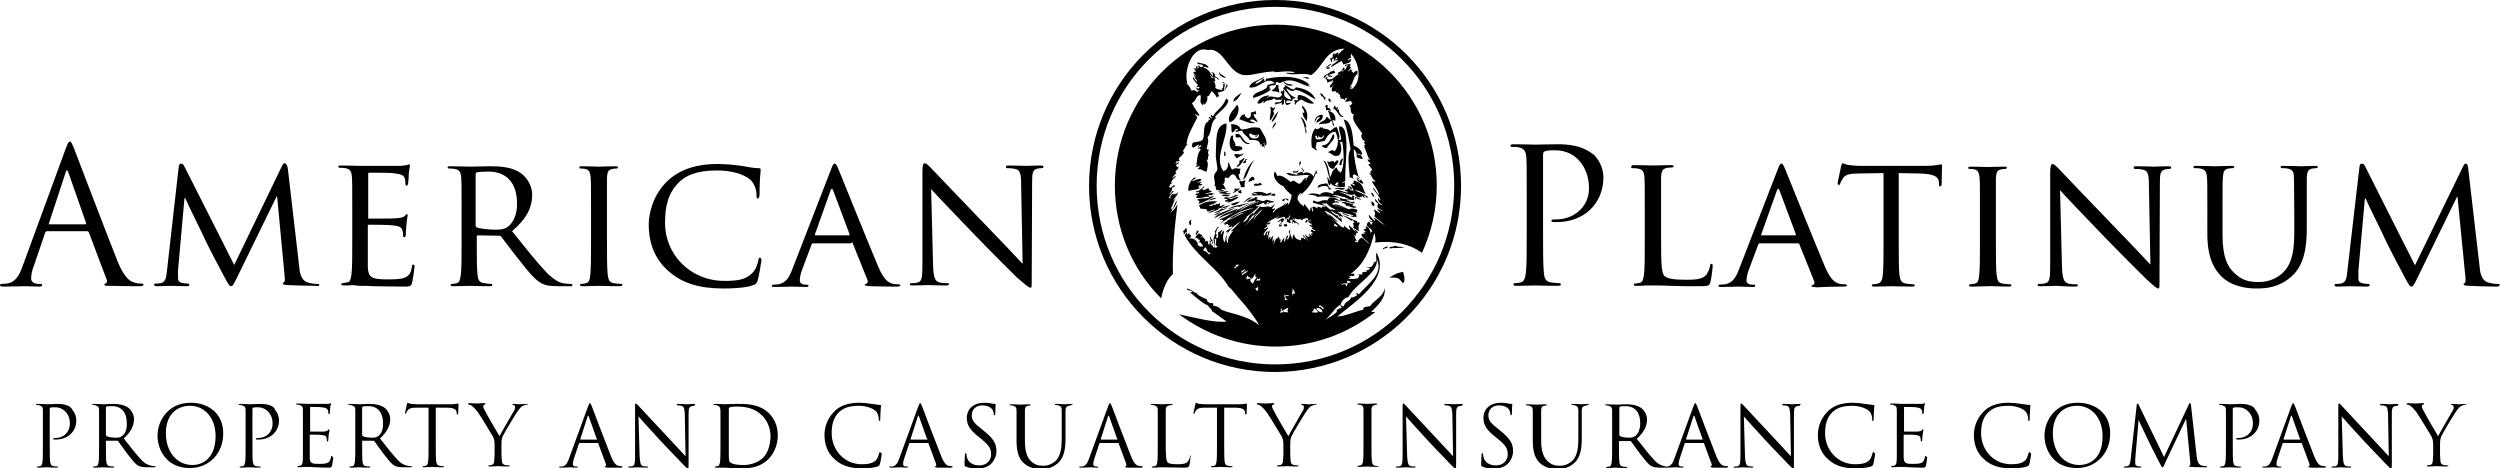 <?xml version="1.0" encoding="utf-8"?>
<!-- Generator: Adobe Illustrator 17.1.0, SVG Export Plug-In . SVG Version: 6.00 Build 0)  -->
<!DOCTYPE svg PUBLIC "-//W3C//DTD SVG 1.1//EN" "http://www.w3.org/Graphics/SVG/1.1/DTD/svg11.dtd">
<svg version="1.1" id="Layer_1" xmlns="http://www.w3.org/2000/svg" xmlns:xlink="http://www.w3.org/1999/xlink" x="0px" y="0px"
	 viewBox="0 0 658.6 123.4" enable-background="new 0 0 658.6 123.4" xml:space="preserve">
<g>
	<g>
		<path fill-rule="evenodd" clip-rule="evenodd" d="M351.2,35.3c-0.6,1-0.9,3-3,3c0.1,0.5,1.2,0.9,1.4,0.6
			C349.8,38.2,352.4,36.3,351.2,35.3z M322.7,23.8c0.3-1.2,1.2-0.8,0.4-1.8C323.4,22.6,322.2,23.6,322.7,23.8z M326.5,31.4
			c1.5,0.5,2.8,1.3,4.2,1c-0.4-0.3-1.2-0.2-1.4-0.8c1-0.4,1.2,0.3,2,0.6c-0.2-1-1.2-1.4-1-2.2c0.3,0,0.4,0.1,0.6,0.2
			c0-0.5,0-1-0.4-1c0,0.7-0.7,0-1,0.6c0.2,0.9-0.2,1.2-0.8,1.4c-0.2-0.4-1.1-0.5-0.6-1C327,30,326.8,30.8,326.5,31.4z M349,28.2
			c0.7,0,0.1,0.3,0.4,0.8c0.6-0.1,0.7,0.2,1.2,0.2c-0.1-1.1-1.3-0.5-0.8-1.4C349.5,27.4,349.2,27.8,349,28.2z M350,26
			c-0.3,0.6,0.6,1.1,0.8,0.6C350,26.7,351,25.9,350,26z M343.2,20.6c0.8-0.2,1,0.2,1.6,0.2C345,20.1,343.3,20.3,343.2,20.6z
			 M332.9,20.2c-1.1,1.1-3.3,1.1-3.8,2.8c2.6,0.6,4.6-3.3,6.8-1c-0.9-0.1-1.3,0.3-2,0.4c0.2,1.7-4.1,1.6-3.8,3.4
			c2-0.5,3.7-1.4,4.8-2.2c-0.2,0-0.6,0-0.6-0.2c0.8,0,0.1-0.4,0-0.6c0.7-0.4,0.7-0.3,1.8-0.4c-0.1-0.5,0-0.8,0.4-0.8
			c0.8,0.5,0.9,0.2,1.6-0.2c0.2,0.9,1.7,1.5,2.6,1c-0.8-0.3-2.1-0.2-2.4-1c2.9-0.9,4.8,1.3,7,1.4c-0.3-0.2-0.7-0.2-0.8-0.6
			c0.3,0,0.3,0.3,0.6,0.2c-3.3-3.1-9.4-2.1-11.8-1.6c0.5,0,0,0.7-0.2,0.6c0-0.3,0-0.7-0.4-0.6c-0.4,0.7-1.2,1-2,1.4
			C330.8,21.1,333.1,21,332.9,20.2z M351.6,42.9c-0.5-1.2-1.3,0.4-2-0.6c0.2,1,0.8,2.7,2,2c-0.3-0.5,1.1-1,1-2
			C351.8,42.1,351.9,42.7,351.6,42.9z M349.4,18.2c0.3,0,0.6-0.1,1-0.2C350.2,17.5,349.6,17.7,349.4,18.2z M320.3,20.4
			c-0.4-0.6,0-1.4-1.4-1.4c1.1,0.3,0.2,0.7,1,1.6C320.1,20.6,320.2,20.5,320.3,20.4z M321.3,21c-0.3-0.1-0.8-1-1-0.6
			C320.6,20.6,320.7,21,321.3,21z M350.4,18C350.4,18,350.4,17.9,350.4,18C350.4,17.9,350.4,17.9,350.4,18
			C350.4,18,350.4,18,350.4,18z M310.6,82.8c7.1,5.3,15.9,8.5,25.5,8.5c9.9,0,19-3.4,26.2-9.1h-1.1c1.6-1.6,3.9-3.5,3.6-6.4
			c-0.3,2.4-2.9,3.3-3.8,4.8c-0.7,0.3-1.9,0-1.9,1c-1.9,0.4-4.7,1.7-6.8,1.8c3.6-3.2,14.4-9.7,10.3-16.9c-0.2,1.2,0,0.8,0,2.4
			c-1.2-0.1-0.4,1.9-2.4,1.4c-0.1,0.5,0.9-0.1,0.6,0.6c-0.7,0.2,0.2,0.4-1,0.2c1.4,0.9-1.7,0.1-0.8,1.2h-1.2
			c0.9,0.7-0.6,0.6,0.2,0.8c-0.6,0.5-1.7,0.4-2.8,0.4c0.1-0.2,1.1-0.6,0.2-0.6c0.1-0.4,1-0.1,1.4-0.2c-0.1-0.2-0.2-0.4,0-0.4
			c0-0.4-0.7-0.1-1-0.2c3.3-2.2,5.1-6,6.2-10.6c0.1-0.5,0.6,2,0.2,2.4c5.1-0.6,9.2,0.4,12.4,2.7c2.5-5.4,3.9-11.4,3.9-17.7
			c0-23.4-19-42.4-42.4-42.4c-23.4,0-42.4,19-42.4,42.4c0,11.6,4.6,22.1,12.2,29.7c0.5-2.6,1.5-5,3.1-6.4
			c-0.2-6.3,0.5-12.9,1.2-18.4c-0.5,0.7-0.7,1.4-1.8,2.2c0.6-1.1,1.7-2.1,1.6-3.2c-0.4,0.5-0.6,1.5-1.2,2.4c-0.2,0-0.2-0.1-0.2-0.2
			c0-0.2-0.1-0.2-0.2-0.2c0.6-0.1,0.6-1.9,1.4-2.4c-0.3,0.2-0.7,0.2-0.8,0.6c-0.2-0.2,1.3-1.5,1.4-2.4c-0.3,0.1-0.2,0.6-0.8,0.4v0.6
			c-0.1-1.3-1.7,0.1-1.2,0.6c0,0.2-0.2,0.1-0.2,0c-0.2,0-0.2,0.1-0.2,0.2c-0.2-0.5,0.7-1.5,1.2-2c-0.3-0.5-0.7,0.6-1,0.8
			c-0.5,0.1,0.9-1,0.6-2c0.4,0.4,0.4-0.1,0.8-0.2c-0.6-0.7-1.2,1.1-1.6,0.2c0.2-0.3,0.2-0.9,0.8-0.8c-0.7-0.3,0.4-1.5,1-1.8
			c-0.2-0.5-0.7,0.3-1,0.4c0-0.1,0.7-1.2,1.2-1.4c-1.1-0.3,1-1.5,0.4-1.2c-0.3-0.1,0-0.4,0.2-0.4c-0.1-0.3-0.3,0.1-0.6,0
			c0-0.2,0-0.4-0.2-0.4c0.1-0.4,0.5-0.4,0.8-0.6c-0.2-0.6-0.5,0.3-1,0c0.1-0.2,0.6-0.3,0.2-0.4c0.2-0.2,0.7,0.1,1-0.4
			c-1.1-0.5,2-1.8,0.8-2.4c0.8-1.1,0.5-1,1.2-1.8c0-0.2-0.2-0.1-0.2,0c0.1-2.2,1.7-4.8,2.8-7c-0.2-0.3-0.2-0.7-0.6-0.8
			c0.2-0.5,0.5,0.5,1.2,0.2c-0.7-1.2-1.1-1.6-2-3.2c1.5-1,0.8-1.8,2.2-2.2c0.5,1-0.6,1.9,0.8,2.8c0.1-0.2-0.3-1.1,0.4-0.2
			c0.3-0.6,0.9-1.1,0.6-2.2c0.6,0,0.7-0.7,1.2-1.4c0.8,0.7,1,1,1.4,1.8c0.2,0,0.1-0.2,0-0.2c0-0.2,0.4-0.2,0.6-0.2
			c-0.2-0.6-0.3-0.7-0.4-1c0.3,0,0.8-0.3,1.6-0.4c0-0.7,0.2-1.3,0.4-1.8c-0.2-0.3-0.3-0.6-0.8-0.6c0.1,0.4,0.8,0.2,0.6,0.8
			c-0.3-0.1-0.3-0.4-0.6-0.4c0.5,0.5,0.2,1.5-0.2,1.2c1,0.8-1.2,0.4-1.6,0c-0.1-0.1,0.2-0.8-0.1-0.9c-0.1,0-0.1,0.1-0.3,0.1
			c0.1-0.1,0.2-0.1,0.3-0.1c0.2-0.1,0-0.4-0.3-0.7c0,0,0,0,0,0c0,0,0,0,0,0c-0.1-0.1-0.1-0.1-0.2-0.2c0.1-0.3,0.2,0,0.2,0.2
			c0,0,0,0,0,0c0.7-0.2,0.1-0.6,0.2-1.2c-0.3,0-0.6,0-0.6,0.2c-0.5,0.1-0.2-0.6-0.6-0.6c0-0.5,0.5,0.1,0.4,0.4
			c0.2,0,0.2-0.2,0.4-0.2c-0.8-0.9-1.2-2.1-2.6-2.4c0.3-0.6,0.9,0.2,1.4,0c-0.6-1.2-1.6-0.9-3-1.4c0.1,0.9,0.8,0.3,1.6,0.8
			c-0.3,0.8-0.8,0.5-1.2,0c-0.4,0.1,0.3,0.5-0.2,0.8c-0.5-0.1,0.2-0.3-0.2-0.6c-0.6,0.2-0.2,0.3-0.2,0.8c-0.2-0.2-0.5-0.2-0.8-0.2
			c0.2,0.3,0.6,0.4,0.6,1c-0.3-0.2-0.3-0.1-0.6,0c0,0.5,0.3,0.6,0.6,0.8c-0.1,0.3-0.3-0.1-0.6,0c0.1,0.2,0.3,0.4,0.6,0.4
			c0,0.2-0.2,0.2-0.4,0.2c0.6,0.5,0.3,0.2,0.8,1c-0.4,0.4-0.6-1-1.2-1c0.2,0.9,0.9,1.3,1.4,2c0,0.2-0.2,0.2-0.4,0.2
			c0.2,0.7,0.4,0,0.8,0.4c-0.3,0.8-0.7,0-1.2,0c0.8,0.3,0,0.9,1.2,0.8c0,0.2-0.2,0.2-0.4,0.2c-0.2,0-0.1,0.2,0,0.2
			c-0.2,0.5-1-1.1-1.6-0.2c-0.5-0.7-0.3-1-1.4-2c0-0.2,0.1-0.1,0.2-0.1c-1-2.9,1.1-10.1,5.4-8.7c4.4-0.9,5.3,6.8,10.2,6.6
			c2.4-0.1,3.6-0.8,7.4-1c0,0.2-0.2,0.2-0.4,0.2c1.3,0.1,3.8-0.5,5.6,0c0.3,0.4-1.7,0.1-2.4,0.2c1.9,0.9,4.6-0.2,6.8,0.6
			c3.2-2.1,3.7-6.8,8.8-7c-0.5,0.5-1.2,0.9-1.6,1.6c-0.4,0.5,0.1-0.2,0-0.6c-0.6,0-1.4,1.2-1,0c-0.4,0.4-0.7,0.8-0.4,1.4
			c-0.7-0.5,0,0.6-0.8,0c0,0.5,0.3,0.6,0.2,1.2c0.6-0.2,0-0.6,0.6-1c0.5,0,0.1,0.7,0,0.8c0.5-0.1,0.6-0.6,0.8-1
			c0.8-0.1,0,0.5-0.2,0.6c-0.1,0.4,0.6,0,0.6-0.2c0.3,0.8-1.6,1.1-1.8,2.1c0.9-0.4,2-1.3,3-1.7c-0.2,0.5,0.3,0.5,0.2,1
			c0.9-0.3,2.1-0.3,2.2-1.4c-0.4,0-0.7,0.1-0.8,0.4c-0.4-0.1,0.5-1,0.8-0.7c-0.4-0.5,0.1-0.8-0.2-1.3c2.3,2.5,3.2,7.4,0.2,9.6
			c0.3-0.6,0.2-0.2-0.4-0.2c0.1-0.2,0.3-0.4,0.6-0.4c0-0.3-0.4-0.2-0.4,0c-0.4,0.1,0.4-0.8,0.2-0.7c0.5-0.5,0.7-2.5,1.6-2.7v-1
			c-0.5,0.1-0.9,0.4-1.1,0.7c0.1-0.3-1-0.7-0.2-0.7c0-0.2-0.4-0.1-0.4-0.4c-0.2,0.2-0.4,0.4-0.6,0.6c-0.5-0.1,1.3-1.4,0.6-1
			c-0.5-0.1-0.1-0.9,0-1c-0.4,0.3-1.3,0-1.6,0.4c0.1,0.6,0.4-0.2,0.8,0c-0.5,0.5-0.4,0.8-0.8,1.2c-0.5-0.1,0.2-0.3-0.2-0.6
			c-0.5-0.1-0.2,0.8-0.8,0.6c0.1,0.7,0.8-0.5,0.6,0.4c-0.8-0.3-2,0.7-1.2,0.8c0.2-0.1,0.3-0.1,0.4,0c-0.2,0-0.3,0-0.4,0
			c-0.7,0.2-1.6,1.1-1.8,1.2c-1.3,0.4-2-0.3-0.3-0.7c-0.3-0.3-0.1-0.3-0.7-0.1c0.4-0.5,1.1-0.6,1.8-0.8c0.1-0.3-0.2-0.3-0.2-0.6
			c-0.5-0.1-0.4,0.4-1,0.2c0.1,0.5-1.7,0.7-1.8,1.6c0.4,0.5,0.7-0.9,1.2-1c0.3,0.1,0,0.2-0.2,0.2c0,0.3,0.1,0.5,0.4,0.6
			c-0.3,0.4-0.6-0.1-1,0.4c0.6,0.5,0.4,0.5,0.6,1.2c0.4-0.4,1.2-0.2,1.4-0.8c0.2,0,0.1,0.2,0,0.2c0,0.2,0.1,0.2,0.2,0.2
			c0,0.2-0.2,0.1-0.2,0c-0.3,1.3-0.5,0.3-0.8,1.6c0.6,0.2,0.6-0.3,0.8-0.6c0.1,0.4-1.1,2.2,0.8,1.6c0.2,0.2-0.1,0.6,0.8,0.4
			c-0.4,0.4,0.1,0.4,0.4,0.6c-0.5,0.9,0.5,0.2,0,0.8c0.1,0.4,1.1,0,1,0.6c0.4-0.1,0.2-0.8,0.8-0.6c-0.2,0.4-0.3,0.9-0.8,1
			c0.9-0.1,0.3,0.1,1.8-0.2c0.2,0.2,0.1,0.5,0.4,0.6c-0.3,0.2-0.3,0.7-1,0.6c1.1,0.5-0.1,1.9,1.4,2.4c-0.9,1.3,1,3.2,2.2,5
			c-0.6,0.4-0.1,1.9,0.8,2c-0.4,0.2-0.5,0.5,0,0.8c0,0.2-0.2,0.2-0.4,0.2c0.2,0.3,0.7,0.8,0,0.4c0.7,1,0.9,2.9,1.6,3.4
			c-0.1,0.3-0.5,0.1-0.4-0.2c-0.6,0.4,0.3,1,0.6,1.2c0,0.2-0.4,0.2-0.6,0.2c0.2,0.7,0.9,0.9,1,1.8c-0.8-0.5,0.2,0.3-0.6,0.2
			c0.1,0.2,0.2,0.4,0.4,0.4c-0.1,0.3-0.3-0.1-0.6,0c0.7,0.6,0.7,1.6,1.8,2.2c-0.4-0.1-0.9,0.2-1.2-0.2c0.7,1.4,1.8,2.4,2,3.8
			c-0.7-0.5-0.9-1.5-1.6-2c0.1,0.9,1.7,2,2,3.4c-0.3-0.2-0.6-0.3-0.6-0.8c-0.3,0.8,0.3,1.4,1,2c-0.5,0.2-1.3-1.1-1.8-1.6
			c-0.3,0.2,0.3,1.1,0.8,1.2c-0.6,1.2,0.1,1.3,1,1.8c0.4,0.5-0.9-0.3-1.2-0.4c-0.1,0.7,0.7,0.5,0.6,1.2c-0.5-0.4-1-0.8-1.6-1
			c0.4,1.1,0.5,0.6,0.2,1.8c0.3,0.4,4.2,3.4,2.6,2.2c-1-0.4-1.7-1.3-2.6-1.8c-0.5,0.2,0.6,0.4,0,0.8c-0.4-0.6-1-1-1.4-1.6
			c-0.3,0.2,0.2,1.4,0.8,1.4c0,0.5-0.7,0.1-0.8,0c0,0.5,0.7,0.3,1,0.6c-0.1,0.3-0.6,0.2-0.4,0.8c-0.3-0.2-0.3-0.8-0.6-1
			c-0.3,0.2-0.7,0.4-0.6,1c0.3,0.7,1.3,0.7,1.4,1.6c-0.2,0.1-0.4,0.2-0.4,0.4c-0.1-0.7-0.4-1.4-1.2-1.8c-0.3,0.6,0.3,0.8-0.6,0.8
			c-0.2,0.6,0.6,0.2,0.4,0.8h-0.6c0.7,0.3,0.6,0.4-0.4,0.4c-0.1,1.1,1.4,1.6,2,2.6c0.1,0.3-1.3-1.3-2-1.6c-0.6,0.5-0.7,0.3-1,1.2
			c-0.4,0.1-0.5-0.1-0.8-0.2c0.1-0.4,0.4,0,0.6,0c-0.4-0.5-0.5-1.2-0.8-1.8c-0.4-0.5,0.3,0.2,0.4,0.4c0.3-0.1-0.2-0.6,0.4-0.8
			c-0.5-0.8-1.4-1.3-2-2c-0.4,0.1,0.3,0.8,0.2,1.2c-0.6-0.3-1.2-0.7-1.6-1.2c0.2,1.5-1.8-0.6-2.2-1c-1.1-1.1-2.2-2.2-3-2.8
			c0.8-0.2,3.4,1.8,4.6,3c-0.1-0.3,0.1-1.1-0.4-1.4c-0.3,0.1,0,0.2,0.2,0.2c-0.4,0.6-0.9-0.5-1-0.8c-0.2,0-0.1,0.2,0,0.2
			c-0.2,0.2-1.5-1-1.8-1.2c0,0,0,0,0,0c-0.1-0.1,0,0,0,0c0.9,0,1,0.8,2,0.8c0.1,0.4,0.6,0.4,0.2,0.8c0.7-0.5,0.7-0.2,1.2,0.2
			c-0.3-0.7-0.7-1.3-1.6-1.4c1.3-0.7,3.6,1.8,5.2,1c-0.4-0.4-0.5-0.8,0.2-0.4c-1.9-1.3-4.4-2-6.8-2.8c0.6-0.6,1.1-0.5,2-0.4
			c-0.2-0.2-1-0.7-1.2-0.2c-0.6-1.2,1.3-0.1,1.8,0c-0.9-0.6-2.5-1.7-3.6-1c0.7,0.3-0.1,0-0.2,0.6c-2-0.4-2,1-3.6,0
			c-0.2,0-0.2,0.4-0.2,0.6c1,0.3,2.7,0.8,3.4,0.8c0,0.6-1.3-0.2-1,0.6c-0.4-0.1-1.5-0.8-1.2,0.2c-0.2-0.3-0.6-0.4-1-0.6
			c-0.2,0-0.2,0.2-0.4,0.2c0.6,1.5,0,1.6-0.2,0c-0.6,0.3-0.1,0.4-0.4,1c-0.2-0.2-0.8-1-1.4-1.8c-0.2,0-0.2,0.4-0.2,0.6
			c-1.4-1-2.5-2.3-0.8-3.6c0.6,0.1-0.3,0.3-0.2,0.6c2.1-1.5,3.2-3.3,4.2-5.8c0,0,0.3,0.2,0.4,0.2c-0.2-0.4-0.3-0.7-0.4-1.2
			c0.1,0.7-0.5,1-0.6,2c-0.5-1.2-2.5-1.5-2.8-0.8c-0.4-0.4,0.1-0.4,0.2-0.8c0-0.4-0.5-0.3-0.4-0.8c-0.7,0.3,0.4,0.5,0.2,1
			c-1.4,0.3-2.2,0.6-1.2,0.8c-1.3,0.2-2.1-0.6-3.2-0.4c1.2,1.5,4.4,0.1,6.1,0.6c0.1,0,0.3,0,0.5,0.2c-0.1-0.1-0.3-0.1-0.5-0.2
			c-0.5,0-0.6,0.9-0.9,1.2c-0.6-0.1,0.3-0.3,0.2-0.6c-1.2,0.2-1.1,1.4-2,1.6c-0.6,0.1-1.5-1.5-2.2-0.4c-0.9-0.7-2.6-2.2-3.6-1.6
			c-0.2-0.4-0.3-0.9-0.6-1.2c-1.2,1.6,1.6,3.9,2.2,3.8c0.5,1,1.4,1.7,2.2,2.4c-0.2,1-0.4,2-1,2.6c0.1-1.2-0.1-0.4-1,0.2
			c-0.5,0.4,0.5-0.3,0.4-0.8c-0.9,1.4-2.4,1.1-3.2,2.6c-0.6-0.3,0.4-0.6,0.4-1c0-0.5-0.3,0.3-0.8,0c0.2-0.4,0.6-0.8,0.8-1.2
			c-0.5,0.2-0.7,0.7-1.4,0.8c0.3-0.7-2.8,0.5-2.4-0.4c-0.6,0.8-1.5,1.3-2,2.6c0.6,0.1,0.5-0.5,1-0.6c0.1-0.1-5.4,5.8-2.2,2.2
			c0.5-1.1,1.2-1.3,1.4-2.4c-1.7,0.8-0.9,1.3-2.4,2.4c-1.1,0.8,0.6-1.2,0.6-1.2c-0.1,0-0.2,0-0.2,0c1.3-1,2.6-1.9,3.4-3
			c-0.5,0-0.6,0.4-0.8-0.2c0.9,0.2,1.2-0.5,2.2-0.6c0,0.2-0.3,0.3,0,0.4c0.1-0.4,0.2,0.1,0.4,0.2c0.2-0.3,0.2-0.9,0.8-0.8
			c0.1,0.3-0.8,0.5-0.2,0.6c0.1-0.6,1.3-0.3,1.6-0.7c-0.5-0.1-1.9-0.4-2-0.5c-0.1,0-0.6,0.4-1,0.4c-0.7-0.1-1.4-0.6-1.8-0.4
			c0.2-0.2,0.3-0.3,0.4-0.6c-0.2,0-0.4,0-0.4-0.2c-0.6,0.7-1.9,0.6-2.4,1.4c0.9-0.1,1.7-0.1,2.3-0.5c-0.1,0.1-0.1,0.3-0.1,0.5
			c-3.6,1-6,3.3-9.4,4.6c0.4,0.3,0.7-0.2,1,0.4c-0.4,0.1-1.4,1.2-1,0.8c2.6-1.7,5.7-3.9,9-4.2c-2.2,0.6-5.7,2-6.4,2.8
			c1.4-0.2,2.6-1.7,3.8-1.4c-1.7,0.4-3.1,1.6-4.4,1.8c0.5,0.3-0.9,0.6-1,1c1.1-0.4,0,0.2,0.4,0.4c0.1-0.3,0.4-0.4,0.8-0.4
			c-0.1,0.9,0.4-0.2,0.4,0.4c0,0.3-0.3,0.3-0.4,0.6c0.7-0.1,0.9-0.6,1.2-0.2c-0.6,0.8-1.3,0.4-1.8,1.4c1.2-0.7-0.1,0.9,0.4,0.4
			c0.9-1.4,2.2-2.4,3.6-3.4c-1,1-2.1,2.4-2.6,2.6c0.1,0.3,0.3-0.1,0.6,0c-0.9,1.1-1.5,1.9-1.4,3.2c-0.3,0.3-0.6-1.5-0.2-2
			c-0.7,0.1-0.2,1.6-0.8,1.8c-0.4-1.1-0.4-1.5,0-2.8c-0.2-0.5-0.7,0.5-0.8,0.8c-0.4-0.2,0.3-1,0.4-1.4c-0.4,0.2-0.7,0.7-1.2,0.8
			c-0.1,0.6,0.4,1.7-0.6,1.4c0.2-0.3,0.2-0.7,0.4-1c-0.2,0.1-0.4,0.2-0.4,0.4c0-0.5,0.1-1.5,0.8-2.2c-0.4-0.4-0.7,1-1.2,1.2
			c0.7-0.2-0.2,1.3-0.2,2.2c0.2,0.4,0.1,1,0.2,2c-0.5,0.1-0.2-0.8-0.8-0.6c0.1-0.4,0.6-0.4,0.4-1c-0.4,0-0.1,0.7-0.4,0.8
			c-0.2,0-0.2-0.4-0.2-0.6c-0.4,0-0.1,0.7-0.4,0.8c-0.2-0.5-0.2-0.4-0.4-1.2c-0.2,0.1-0.3,0.2-0.6,0.2c0.2-0.9-0.7-0.7-0.6-1.4
			c-0.2,0.1-0.4,0.2-0.4,0.4c-0.6-0.1,0.3-0.3,0.2-0.6c-0.2-0.3-1.1-0.3-0.7-0.7c-0.2,0.2-0.5,0.5-0.7,0.7c-0.1-0.6,0.9-1,0.4-1.2
			c0,0.1,0,0.2-0.2,0.2c0-0.2,0-0.4-0.2-0.4c-0.2,0.7,0.1,0.6-0.4,1c0.3,0,0.2,0.3,0.4,0.4c-0.3,0.3-0.5,0.6-0.6,1
			c0.2,0,0.2-0.2,0.2-0.4c0.7-0.1,0.6,0.6,1.2,0.6c0,0.5-0.3,0.8-0.8,0.8c0.4-0.5-1.7-1.7-1.8-1c-0.5-0.2,0.5-0.4,0.2-1
			c-0.1-0.2-0.5-0.2-0.4-0.6c-0.3,0.1-0.5,0.3-0.6,0.6c0.1-0.5,0-1.4-0.2-2c-0.4,0.2-0.3,0.9-1,0.8c0.5,0.4,0.2,0.3,0.4,1
			c0.3-0.2,0.4-0.5,0.6-0.8c0.5,0.2-0.3,0.7-0.4,1c2.9,5.4,8.8,8.7,11.6,13.6c0.7,0.3,2.3,2.7,3.6,4c0.6,0.6,4,4.9,4.4,6.1
			c-3.3-2.9-8.8-3.2-10.2-4.3c-0.1-0.4-1.3-0.9-1.8-0.8c-0.3-0.2,0.1-0.3-0.2-0.8c-0.5,0.3-1.6-0.2-1.6-1c-0.4-0.1-2.6-1-2.6-1.6
			c-0.8,0-1.2-0.9-2.6-1.2c-0.1,0.6,1,0.4,1.4,0.8c0.2,0.1-0.6,0.3-0.6,0.2c0,0.1,4.4,3.8,4.8,3.4c-0.1,0.5,0.9,0.8,1,1.6
			c0.2,0,3.7,2.7,3.9,2.7C319.9,85.1,314.9,83.7,310.6,82.8z M348.2,53.7c0.3-0.4,0.7,0.2,1.2-0.2c0.1,0.1,0.2,0.2,0.3,0.3
			c0,0,0.1,0.1,0.1,0.1c0.1,0.1,0.2,0.1,0.2,0.2c0,0,0.1,0.1,0.1,0.1c0.1,0.1,0.2,0.2,0.3,0.2c0,0,0.1,0,0.1,0.1
			c0.1,0.1,0.2,0.1,0.3,0.2c0,0,0.1,0.1,0.2,0.1c0.1,0,0.2,0.1,0.2,0.1c0.1,0,0.1,0.1,0.2,0.1c0.1,0.1,0.2,0.1,0.4,0.2
			c0,0,0,0,0.1,0c0.1,0,0.2,0.1,0.2,0.1c0,0,0,0,0,0c0.1,0,0.1,0.1,0.2,0.1c0,0,0,0,0,0c0.1,0,0.2,0.1,0.2,0.1c0,0,0,0,0,0
			c0.1,0,0.2,0.1,0.2,0.1c1.2,0.5,2.6,0.8,3.8,1.1c0,0.3-0.4,0.2-0.4,0c-0.2,0-0.1,0.2,0,0.2c-0.1,0-0.1,0-0.2,0c0,0,0,0,0,0
			c-0.1,0-0.1,0-0.2,0c0,0,0,0,0,0c-0.1,0-0.1,0-0.2,0c0,0,0,0,0,0c-0.1,0-0.1,0-0.2,0c0,0,0,0,0,0c-0.1,0-0.1,0-0.2,0c0,0,0,0,0,0
			c-0.1,0-0.1,0-0.2-0.1c0,0,0,0,0,0c-0.1,0-0.1,0-0.2-0.1c0,0,0,0,0,0c-0.1,0-0.1-0.1-0.2-0.1c0,0,0,0-0.1,0c-0.1,0-0.1,0-0.2-0.1
			c0,0,0,0,0,0c-0.1,0-0.1-0.1-0.2-0.1c0,0,0,0-0.1,0c0,0-0.1,0-0.1-0.1c0,0-0.1,0-0.1-0.1c0,0-0.1,0-0.1-0.1
			c-0.3-0.2-0.6-0.3-0.9-0.5c-0.4-0.1-0.7-0.3-1-0.5c-0.1,0-0.1,0.1-0.1,0.1c0,0,0,0,0,0c0,0,0,0,0,0c0,0,0,0,0,0c0,0,0,0,0,0
			c0,0,0,0,0,0c0,0,0,0,0,0c0,0,0,0,0,0c0,0,0,0,0,0c0,0,0,0,0,0c0,0,0,0,0,0c0,0,0,0,0,0c0,0,0,0,0,0c0,0,0,0,0,0c0,0,0,0,0,0
			c0,0,0,0,0,0c0,0,0,0,0,0c0,0,0,0,0,0c0,0,0,0,0,0c0,0,0,0,0,0c0,0,0,0,0,0c0,0,0,0,0.1,0c-0.2,0.5-0.7-0.2-1-0.2
			c0.1,0.2,0.2,0.4,0.4,0.4c-0.4,0.1-2.1-1.1-1.8-1.6C349.3,54.6,348.8,53.8,348.2,53.7z M326.3,55.7c1.2-1.3,3.1-1.9,5-2.6
			c0.2-0.1,0.4-0.2,0.4,0C329.7,53.8,327.9,54.6,326.3,55.7z M315.5,64.1c0.2-0.2,0.5-0.1,0.6-0.4c0.2,0.4,0.8,0.6,0.8,1.2
			C316.5,65.1,315.4,64.9,315.5,64.1z M317.1,66.1c-0.2-0.6,0.3-0.6,0.4-1c0.7,0.6,0.2,1.3,1.4,1.6C318.4,67.7,318,65.9,317.1,66.1z
			 M320.1,65.3c-0.5-0.7,0.3-1.4-0.2-2.4c0.2,0.1,0.4,0.2,0.4,0c0.4,0-0.4,2.2,0.2,1.8C321.1,65.2,320.1,65.2,320.1,65.3z
			 M325.5,70.7c-0.2-0.1-0.3-0.2-0.6-0.2c1.4-0.3-0.2-0.7,1.4-0.8C326.7,69.9,325.5,70.2,325.5,70.7z M339.4,82.3
			c-0.7,0-0.6-0.2-1.2,0c0-0.9-0.2,0.4-1,0c0.2-0.2,0.3-0.5,0.2-1c0.8,0,0.1,0.2,0.2,0.6c0.7-0.1,1-0.7,1.8-0.8
			C339.1,82,339.1,81.7,339.4,82.3z M338.6,78.1c0,0.5,0.3,0.6,0.6,0.8c-0.2,0.3-0.3-0.1-0.8,0.2c0.3-0.6-0.1-0.9-0.2-1.6
			c0.2,0,0.2,0.2,0.2,0.4c0.6-0.2,0.6-0.2,1.2,0C339.3,78.3,339.2,77.7,338.6,78.1z M340.8,77.3c-0.2,0-0.2,0.4-0.2,0.6
			c-0.5-0.9,0.2-1.3-0.2-2c0.4,0.4,0.7,0.9,0.8,1.6C341.1,77.4,341,77.3,340.8,77.3z M355.8,74.3c0,0.4-0.7,0.1-1,0.2
			C354.8,73.6,355.5,74,355.8,74.3z M355.2,74.7c-0.5,0.4-0.1,0.4-0.6,0.8c0.2-0.2-0.4-1.1-1-0.4C353,74.6,354.6,74.6,355.2,74.7z
			 M351.4,59.1c0.2-0.5,0.7,0.3,1,0.4c-0.2,0.6-0.6-0.1-1,0C351.5,59.3,351.7,59.1,351.4,59.1z M353.2,80.3c-0.1-0.4,0.9-2,2-2
			c2.1-3.8,7.4-5.9,7.6-9.8c1.7,3.7-2.8,6.6-4.6,8.8c-0.2,0.5-0.7-0.2-1-0.2c0.2,0.2,0.1,0.5,0.4,0.6c-0.5,0.3-1,0.8-1.6,0.6
			c-0.5,1.3-1.6,0.9-2,2.4c-0.5,0.1-0.4-0.4-1-0.2c0.1,0.2,0.5,0.2,0.4,0.6c-0.5,0.1-1.6,0.6-1.2,1c-0.1,0.4-2.8,2.1-3.2,2.2
			C350.1,83.8,352,80.5,353.2,80.3z M347.6,80.3c0.5,0.3,1,0.6,1.2,1.2c-0.8,0-0.8-1.1-1.2-0.6C347.3,80.8,347.7,80.6,347.6,80.3z
			 M348.4,82.3c-0.7-0.1-1.4-0.2-1.6-1.2C347.7,81.1,348.3,81.5,348.4,82.3z M347.2,82.1c-0.1,0.5-1.1,0.1-1.6,0.2
			c-0.1-0.4,0.2-0.4,0.2-0.2c0.4,0,0.1-0.7,0.4-0.8C346.8,81.3,346.8,81.9,347.2,82.1z M333.1,60.3c-0.5-0.1,1.7-0.8,0.4-1
			c-0.2-0.3,0.9,0.1,1.2-0.6c-0.1-0.3-0.9,0.2-1,0.2c0.4-0.6,2.2-1.5,3.4-2c0.5-0.3-0.6,0.5-1,0.6c0.4,0.3,1.5-0.3,2.2-0.4
			c0.3,0.1,0.2,0.5,0.2,0.8c0.3-0.8,1.1-0.1,1.2-1.2c0.6,0.3-0.4,0.7-0.2,1.2c-0.3-0.1-0.3-0.4-0.6-0.4c0,0.5,0.4,0.6,0,1
			c0.8-0.1,0.2,0.3,1.2,0.2c-0.2-0.2-0.2-0.5-0.2-0.8h0.6c0,0.5-0.4,0.6,0,1c0.3-0.1-0.1-0.3,0-0.6c0.3,0.2,0.6,0.3,0.6,0.8
			c0.1-1,0.6-0.2,1.2,0.2c-0.3-0.8-1.2-1-1.8-1.6c0.1-0.3,0.4,0,0.4,0.2c0.2,0,0.2-0.2,0.2-0.4c1.3,0.7,0.9-0.2,2.1,0.6
			c-0.5-0.4,0.9-0.7,1.5-0.6c-0.4,0.3,0,0.7,0.6,0.6c0.5,0.4-1,0.1-1-0.2c-0.3,0.1-0.4,0.4-0.4,0.8c0.3,0.1,0.4-0.2,0.4-0.4
			c0.6-0.1,1,1,1.2,0.6c0.2,0,0.1,0.2,0,0.2c0,0.2,0.1,0.2,0.2,0.2c0,0.5-0.3-0.3-0.8,0c0.3,0.2,0.5,0.6,1,0.6
			c-0.8,0.4,0.2,0.5,0.6,0.8c-0.2,0.5-0.7-0.2-1-0.2c-0.6,0.5,0.4,0.7,0.4,1c0-0.1-1.3,0.1-0.2,0.4c-0.2,0.6-0.5-0.2-0.8-0.2
			c-0.3,0.1,0,0.4,0.2,0.4c-0.5,0.8-0.9-0.2-1.4-0.4c0.9,1.7,1.7,3,0.4,1c-0.2-0.3-0.5-0.2-0.6-0.8c-0.7,0.4,0.6,0.6,0.4,1.2
			c-0.3-0.1-0.5-0.3-0.6-0.6c-0.2,0.1-0.3,0.6-0.4,0.2c-0.3,0-0.1,0.5-0.2,0.7c0-0.3-1.6,0-1.8-1.7c-0.3,0.2-0.4,0.7-0.4,1.2
			c-0.3,0.9-0.1-1.3-0.4-0.4c0.1-0.6-0.7-1.4,0-2c-0.3,0.1-0.5,0.3-0.6,0.6c0.5,0.7,0.2,1.3-0.2,2c-0.8-0.3,0-0.2,0-0.8
			c0-0.2-0.2-0.2-0.2-0.4c-0.2,0.6-0.5,1.1-0.6,1.8c-0.4,0-0.1-0.8-0.2-1.2c-0.3,0.4-0.5,0.9-0.8,1.4c-0.6-0.2,0.1-0.6,0-1
			c-0.4,0.7-0.4,0-0.6-0.6c-0.1,0.2-0.8,0.9-0.4,0.4c-0.8,0.2-1.3,3.6-0.8,0.2c-0.2,0.1-0.3,0.4-0.4,0.6c-0.3,0.5,0-1.1,0.2-1.4
			c-0.5,0.2-0.6,0.7-1,1c-0.4,0.5,0.3-0.4,0.2-0.8c-0.4,0.1-0.4,0.5-0.6,0.8c0-1.5,0.2-0.9,0.4-2.4c-0.7,0.4-0.4,0.8-0.6,1.4
			c-0.6-0.2,0.1-0.8,0-1.2c-0.5,0.2-0.5,0.8-0.8,1.2c-0.7-0.3,0.6-1.5,1-2C333.9,59.6,333.5,60.5,333.1,60.3z M332.5,55.1
			c-0.1,0.8-1.9,1.7-2.2,3C330.2,57.1,331.6,55.9,332.5,55.1z M326.9,71.7c0.3-0.4,0.7-0.7,1.2-0.8
			C327.7,71.2,327.3,72.1,326.9,71.7z M327.3,72.5c-0.7-0.5,0.9-0.5,0.6-1.2c0.4-0.1,0.4,0.2,0.2,0.2c0.1,0.6,0.3-0.3,0.6-0.2
			C328.8,71.8,327.5,72.1,327.3,72.5z M329.5,73.7c-0.2-0.4-0.8-0.4-1,0c-0.3-0.4-0.1-0.7,0.2-1.2c-0.1,0.7,0.6,0.2,0.8,1
			c0.7-0.2,0.8-0.9,1.2-1.4c0.2,0.6-0.4,0.6,0.4,1c-0.5,0.4-0.9,1.3-1,1.6C330.3,74.9,329,74.1,329.5,73.7z M330.9,76.5
			c0-0.2,0-0.4-0.2-0.4c0-0.4,0.7-0.1,0.6-0.6c0.4,0.3-0.1,0.5,0.2,1H330.9z M330.9,73.9c0.1-0.3,0.4-0.3,0.4-0.6
			c0.5,0.6,0.1,0.1,0.8,0c-0.1,0.2-0.2,0.3-0.2,0.6H330.9z M323.6,26.7c0,0,0-0.2,0-0.3C323.7,26.5,323.6,26.6,323.6,26.7z
			 M338,57.5c-0.6,0-1.8,1.3-1.4,1c0.5,0.1,0.4-0.4,0.8-0.4c0,0.2,0.2,0.2,0.2,0.4c-0.1,0.5-0.8,0.4-0.6,1.2c0.4,0.1,1-0.5,0.6-0.6
			c0,0.2-0.3,0.3-0.4,0c0.6-0.2,0.7-0.9,1.2-1.2C338.2,57.9,338.3,57.6,338,57.5z M339.2,59.5c-0.3,0-0.1-0.6-0.4-0.6
			c0,0.2-0.3,0.2-0.6,0.2C338.2,59.9,338.9,59.7,339.2,59.5z M358.2,47.3c-0.1-0.1-0.1-0.3-0.2-0.4
			C357.6,46.9,357.9,47.3,358.2,47.3z M358.6,52.5c-0.6-0.2-0.8-0.6-1.6-0.6c0,0.2,0,0.6,0.2,0.6c0-0.2,0-0.4,0.2-0.4
			C357.4,52.5,358.9,52.7,358.6,52.5z M351.4,53.9c2.2,0.6,3.9,1.6,6,2.2c0-0.3,0.1-0.4,0.2-0.6c-0.1-0.8-2.8-0.5-2-0.3
			C354.4,54.9,352.3,53.5,351.4,53.9z M341,45.7c0.4-0.1,1.4-0.6,1-0.8c-0.3,0.4-1.1-0.2-1.4,0.4c0.4,0-0.1,0.3,0.2,0.4
			c0.1-0.2,0.6-0.9,0.8-0.4C341.3,45.3,341.1,45.5,341,45.7z M356.6,53.7c-1.1,0.1-2.4-0.8-3.2-0.4c0.4,0.3,1.2,0.2,1.2,1
			c0.5-0.5,1.8,1,2.8,0.2C356.8,54.4,355.8,54.1,356.6,53.7z M342.4,43.7c0-0.5,0.8-0.9,0-1.2C342.3,43,342.2,43.4,342.4,43.7z
			 M343,27.8c-0.1,1,0.6,0.8,0.6,2c-0.2,0-0.2-0.2-0.4-0.2c-0.1,1.2,0.7,1.6,1,2.4C344.7,30.1,344.2,28.7,343,27.8z M352.2,28.2
			c-0.3,0.8-0.3-0.4-0.6-0.4c-0.1,0.3-0.3,0.5-0.4,0.8c1.2,0.3,1.5,2.6,2.8,2.2c-0.7-0.3-1.5-1.3-1.2-2c-0.3,0-0.4,0.1-0.6,0.2
			C352.3,28.8,352.7,28.2,352.2,28.2z M344.2,33.6c-0.3-1.2-0.6-2.3-1.6-2.8c0.9,1.5,1.1,2.6,1.4,4.4
			C344.7,34.7,343.2,33,344.2,33.6z M356.4,60.5c0.5,0.3,0.9,0.7,1.4,1C357.7,60.9,356.8,60.2,356.4,60.5z M358.2,46.9
			c0-0.2-0.2-0.2-0.2-0.4c0,0,0,0-0.1,0c0,0.1,0.1,0.2,0.1,0.3C358.1,46.9,358.1,46.9,358.2,46.9z M356.6,38.3
			c-0.2-2.5-0.5-6.5-2.6-6.8c0.7,2,1.3,4.6,1.8,7.8c-1,1.7-0.4,4.5-0.2,7.6c0.7-0.5,0.6,0.5,1,0c-0.3,0-0.2-0.5-0.2-0.8
			c0.2,0,0.2-0.2,0.4-0.2c0.2,0.3,0.8,0.3,1,0.6c-1.2,0.7,0.9,2.2,1.4,1.8c-0.2-0.6-1-1.4-1-0.6c-0.2-0.3-0.6-0.3-0.6-0.8
			c0-0.2,0.2-0.3,0.3-0.4c-0.7-2.1-1.2-5-1.3-7.2c0.8,0.5,0.9,1.7,0.8,2c0.5,0.6,1,0.4,1.6,0.6c0-0.6-0.5-0.7-0.6-1.2
			c-0.6,0.2-0.7,0.1-1-0.4c0.5,0.5,0.9,0,1.4,0.6C359,39.6,357.6,38.8,356.6,38.3z M346.2,27.2c-1.2-0.9-2.2-2.1-4.2-2.2
			c0,1-0.5,0.3,0,1.4c-0.4,0.1-1.2-0.2-1.2,0.2c0.8,0.1-0.1,0.8,0.4,1c0.3-0.7,0.9-1,1.6-1.4C343.6,26.7,345.1,27.6,346.2,27.2z
			 M351.6,49.7c1.9,0.1,1.6,0.6,2.8,0C354,49.4,351.4,49.4,351.6,49.7z M359.8,51.1c-1-1.5-0.3-2.7-3.2-3.6c0,0.3,0.1,0.7-0.2,0.8
			c0-0.1-0.2-0.2-0.2,0c0.2,0.1,1.1,0.4,0.6,0.6c-0.3,0-0.8-0.7-1-0.2c0.2,0.5,1.1,1.4,0.6,2c0.4-0.9-0.7-0.3-0.8-0.8
			c0.2,0,0.6,0,0.6-0.2c-0.1-0.3-0.8-1-1.2-0.4c0.4,0,0.7,0.1,0.8,0.4c-0.3,0-0.6,0-0.8-0.2c0.2,0.7-0.7,0.4-0.8,0.8
			c0.5,0,0.8,0.1,1,0.4c-1.2,0.1-2.4-0.9-3.2-0.6c0.5,0.1-0.6,0.6-0.8,0.2c0,0.5,0.4,0.6-0.2,0.8c-0.9-0.7-3-0.6-3.2,0.2
			c-1-0.3-2.3-0.6-3.2,0c0.5,0,2.3,0.1,2.4,0.6c2-0.4,4.1,0.1,5.8,0.2c0.4,0.4,0.2,0.6,0.4,0.8c0.8-0.2,3,0.9,3.8,0.6
			c-0.1,0-0.2,0-0.2-0.2c0-0.1,0-0.2-0.2-0.2c-0.4,0.4-1.7-0.2-2-0.6c1,0,1.8,0.3,2.4,0.2c-0.6-0.1-0.3-0.5-0.2-1
			c-1-0.6-0.4,0.5-0.6,0.4c-0.8-0.4-1.7-1.1-3.4-1.4c1.5-0.2,3.2,1.2,4,0.4c0.5,1.1,1.8,1.1,2.2,0.4c-0.2,0.4,0.7,0.8,0.6,0.4
			c-0.2,0-0.3-0.2-0.4-0.4c0.8,0.2,0.6,0.4,0.8,0.8c-0.1-0.9,0.4,0.2,0.4-0.4c-1-0.8-2.4-1.2-3.6-1.8C358,50,359.8,51.3,359.8,51.1z
			 M354.4,51.9c0,0.2-0.2,0.2-0.4,0.2c0.2-0.1,2.3,0.4,1.2,0.2c-1.7,0.6-2.6-0.7-4.2-0.8C351.9,51.1,353.3,51.9,354.4,51.9z
			 M347,39.5c-0.8-0.4-0.1-1.1-0.2-2c1-0.1,1.7-0.3,2.2-0.4c0.3-0.7,1.2-2.4,2.8-2.4c0.9,1.9,0.9,3.7-0.2,5.2
			c-0.5-0.7-1.2-0.1-1.8,0.2c1.1,0.2,1.5,1.5,3,0.8c0.8-1.1,0.6-2.1,0.2-3.6c0.3,0.1,0.3,0.2,0.6,0c0.4,2.4,0.7,6.5-0.4,8.2
			c-0.4-0.4-1-0.6-1-1.4c-1.5,0.8-1.1,1.4-1.8,2.6c-0.3-1.6-0.7-4.3-1.8-4.4c1,1.3,1.1,3.2,1.8,5.2c-0.5,0-0.3-0.8-0.8-0.8
			c0.3,0.7,0.1,1.9,0.8,2.2c0-0.2,0-0.6,0.2-0.6c0.6,0.9,2.1,1,3.6,1c0.3-0.6-0.1-0.8,0.2-1.2c-0.5-0.3-0.8,0.5-0.8,0
			c0.3-0.1,0.5-0.3,0.8-0.4c-0.1-4,0.6-7.9,0.2-11.4c-0.1-1.1-0.3-3.1-1.8-3c-0.2,1.6,0.8,2.5,0.4,4c0.2-1.1-0.4,0-0.6-0.6
			c0.7-0.4-0.2-2.4-0.4-3.2c-0.9,0-1.2,0.7-1.8,1c-0.7-0.9-2.2-0.2-2-1.2c-0.6,0.9-0.3,0.4-0.4,0c-0.2,0.7-1.6,1-1.4,0.4
			c-1.1,1.2-1.3,3-1,5.2C346.2,38.9,346.7,40,347,39.5z M351.6,48.7c0-0.2,0.2-0.2,0.4-0.2c0-0.2-0.1-0.2-0.2-0.2
			c0.1-0.3,0.5-0.2,0.8-0.2c0.1,0.3-0.2,0.4-0.4,0.4C353.2,49,352.3,49,351.6,48.7z M346.6,35.7c0.5-0.1,0.2,0.8,0.8,0.6
			c-0.6-0.6,0.4-0.3,0.6,0c0.3-0.2,0.6-0.3,0.6-0.8c0.6,0.8-0.7,1.4-1.8,1.2C346.7,36.3,346.3,36.1,346.6,35.7z M350.5,20.3
			c-0.1,0-0.1,0-0.2,0c0,0,0,0,0.1,0.1C350.5,20.3,350.5,20.3,350.5,20.3z M357.6,58.3c-1.4-0.4-3.1-1.6-4.2-1.6
			c0.9,0.1,3.3,2.2,2.8,1.2c0.4,0.1,0.4,0.5,0.6,0.8c-0.9-0.1,0.3,0.9-0.4,1.2c0.5,0.3,1,0.7,1.6,1c-0.1-0.9-0.3-1.4,0.2-2
			C358.1,58.1,357,59.1,357.6,58.3z M314.3,37.5c-0.3,0.6-0.6,1.2,0.2,1.4c0.4-0.3,0.8-0.7,1.4-0.8c0.1,0.3-0.8,0.5-0.2,0.6
			c0.1-0.2,0.7-0.7,0.8-0.2c-0.2,0.2-1.3,0.6-0.8,0.8c0-0.5,0.7,0,0.6,0.2c-1,0.8-0.9,3.3-1.2,4.1c0.1-0.2,0.3-0.4,0.4-0.2
			c-0.2,0.2-0.4,0.4-0.6,0.6c0.6,0.1,0.6-0.3,1.2-0.2c-0.1,0.4-0.5,0.4-0.6,0.8c1.2-0.2,1.4,0.6,2.4,0.6c0.1-1,0.6-1.9,0-3
			c0.6-0.2,0.1-0.8,0.6-1.4c-0.4-0.2-0.3-0.9,0-1.4c-0.2,0-0.6,0-0.6-0.2c0.1-1,0.7-2,0.2-3c1.4-1.6,0.5-3.9,2.4-5.2
			c-0.2,0-0.4,0-0.4-0.2c1.1-1.4,3.2-2.6,3.5-4.3c-0.1,0.2-0.2-0.6-0.6-0.5c-1,2.6-2.8,3.1-3.4,4.6c-0.3,0-0.3-0.3-0.6-0.4
			c-0.2,0.6,0.3,0.5,0.2,1c-0.3,0-0.6-0.8-0.8-0.2c0.3,0.1,0.4,0.3,0.4,0.6c-0.8-0.1-0.4-0.2-0.4,0.2c0,0.3-0.5,0.3-0.8,0.8
			c-0.8,1.6-0.1,3.9-1,4.4c-0.3,0.2-0.5-0.5-0.2,0.2C315.5,37.2,315.1,37.6,314.3,37.5z M108.3,122.8c-0.1,0-0.4,0-0.9-0.1
			c-0.5-0.1-1.5-0.3-2.7-1.6c-1.3-1.4-2.8-3.3-4.6-5.6c2-1.8,2.7-3.5,2.7-5.1c0-1.5-1-2.6-1.5-3c-1.2-0.8-2.6-1-4-1
			c-0.7,0-2.4,0.1-2.6,0.1c-0.1,0-1.5-0.1-2.5-0.1c-0.2,0-0.4,0-0.4,0.2c0,0.1,0.1,0.1,0.2,0.1c0.2,0,0.6,0,0.7,0.1
			c0.7,0.2,0.9,0.5,0.9,1.3c0,0.7,0,1.3,0,4.8v3.9c0,2.1,0,3.9-0.1,4.8c-0.1,0.6-0.2,1.1-0.6,1.2c-0.2,0-0.5,0.1-0.7,0.1
			c-0.1,0-0.2,0.1-0.2,0.1c0,0.1,0.1,0.2,0.4,0.2c0.7,0,2-0.1,2.1-0.1c0.1,0,1.5,0.1,2.7,0.1c0.2,0,0.4-0.1,0.4-0.2
			c0-0.1,0-0.1-0.2-0.1c-0.2,0-0.7,0-1-0.1c-0.7-0.1-0.8-0.6-0.9-1.2c-0.1-0.9-0.1-2.7-0.1-4.8v-0.5c0-0.1,0-0.2,0.2-0.2l2.7,0
			c0.1,0,0.2,0,0.3,0.1c0.4,0.6,1.5,2,2.4,3.3c1.3,1.6,2,2.7,3,3.2c0.6,0.3,1.1,0.4,2.4,0.4h1.6c0.4,0,0.5,0,0.5-0.2
			C108.5,122.8,108.4,122.8,108.3,122.8z M99.6,114.9c-0.5,0.4-1.1,0.4-1.7,0.4c-1,0-2-0.2-2.3-0.4c-0.1-0.1-0.2-0.2-0.2-0.3v-7.2
			c0-0.1,0.1-0.2,0.2-0.3c0.2-0.1,0.8-0.1,1.5-0.1c2.4,0,3.8,1.7,3.8,4.4C101,113.2,100.4,114.4,99.6,114.9z M120.6,106.3
			c-0.1,0-0.3,0.1-0.6,0.1c-0.4,0.1-0.9,0.1-1.6,0.1h-8.3c-0.3,0-1.1,0-1.7-0.1c-0.6,0-0.8-0.3-1-0.3c-0.1,0-0.2,0.3-0.2,0.4
			c0,0.2-0.5,2.1-0.5,2.3c0,0.1,0,0.2,0.1,0.2c0.1,0,0.2,0,0.2-0.2c0.1-0.2,0.1-0.3,0.4-0.7c0.4-0.5,0.9-0.7,2.2-0.7
			c1.1,0,2.2,0,3.3,0v9.3c0,2.1,0,3.9-0.1,4.8c-0.1,0.6-0.2,1.1-0.6,1.2c-0.2,0-0.5,0.1-0.7,0.1c-0.1,0-0.2,0.1-0.2,0.1
			c0,0.1,0.1,0.2,0.4,0.2c0.7,0,2-0.1,2.2-0.1s1.5,0.1,2.7,0.1c0.2,0,0.4-0.1,0.4-0.2c0-0.1,0-0.1-0.2-0.1c-0.2,0-0.7,0-1-0.1
			c-0.7-0.1-0.8-0.6-0.9-1.2c-0.1-0.9-0.1-2.7-0.1-4.8v-9.3c0.9,0,1.8,0,2.8,0c2.1,0,2.6,0.5,2.7,1.2c0,0.1,0,0.2,0,0.2
			c0,0.3,0.1,0.4,0.2,0.4c0.1,0,0.2-0.1,0.2-0.3c0-0.2,0.1-1.8,0.1-2.4C120.7,106.4,120.7,106.3,120.6,106.3z M350.6,19.8
			c-0.4,0.1,0.1,0.3-0.1,0.5c0.1,0,0.3-0.1,0.5-0.1C351,20,350.6,20,350.6,19.8z M139,106.4c-0.4,0-2,0.1-2.1,0.1
			c-0.2,0-0.9-0.1-1.5-0.1c-0.2,0-0.4,0-0.4,0.1c0,0.1,0.1,0.2,0.3,0.2c0.3,0.1,0.4,0.3,0.4,0.6c0,0.3-0.1,0.7-0.4,1.1
			c-0.4,0.7-3.2,5.5-3.7,6.5c-0.4-0.6-3.7-6.3-4-7c-0.2-0.3-0.3-0.6-0.3-0.9c0-0.2,0.1-0.3,0.3-0.4c0.2-0.1,0.3-0.1,0.3-0.2
			s0-0.2-0.3-0.2c-0.9,0-1.7,0.1-1.8,0.1c-0.1,0-1.8-0.1-2.2-0.1c-0.2,0-0.3,0.1-0.3,0.2c0,0.1,0.1,0.2,0.2,0.2
			c0.2,0,0.6,0.1,0.9,0.4c0.4,0.3,0.9,0.8,1.5,1.6c0.8,1.1,3.7,6,3.9,6.3c0.3,0.6,0.5,1.1,0.5,2.3v1.9c0,0.4,0,1.3-0.1,2.2
			c0,0.6-0.2,1.1-0.7,1.2c-0.2,0-0.5,0.1-0.7,0.1c-0.1,0-0.2,0.1-0.2,0.1c0,0.1,0.1,0.2,0.4,0.2c0.7,0,2-0.1,2.2-0.1
			c0.1,0,1.5,0.1,2.7,0.1c0.2,0,0.4-0.1,0.4-0.2c0-0.1,0-0.1-0.2-0.1c-0.2,0-0.7,0-1-0.1c-0.7-0.1-0.9-0.6-0.9-1.2
			c-0.1-0.9-0.1-1.8-0.1-2.2v-1.9c0-0.7,0-1.4,0.3-2.2c0.4-0.9,3.5-6.1,4.2-7c0.5-0.6,0.7-0.9,1.2-1.1c0.4-0.2,0.8-0.3,1-0.3
			c0.2,0,0.3-0.1,0.3-0.2C139.3,106.5,139.2,106.4,139,106.4z M87.4,120.1c-0.1,0-0.2,0.1-0.2,0.3c-0.2,0.9-0.4,1.4-1.1,1.6
			c-0.6,0.2-1.3,0.2-2,0.2c-0.9,0-1.5,0-1.8-0.2c-0.6-0.2-0.7-0.7-0.7-1.6c0-0.5,0-3,0-3.8v-1.9c0-0.1,0-0.2,0.2-0.2
			c0.4,0,2.6,0,3.1,0.1c0.8,0.1,1.1,0.4,1.1,0.7c0.1,0.2,0.1,0.4,0.1,0.6c0,0.2,0,0.4,0.2,0.4c0.1,0,0.1-0.1,0.2-0.3
			c0-0.3,0-0.8,0.1-1.5c0.1-0.7,0.2-1.1,0.2-1.2c0-0.1,0-0.2-0.1-0.2c-0.1,0-0.2,0.1-0.3,0.2c-0.2,0.3-0.5,0.3-1.1,0.4
			c-0.5,0-3.2,0-3.5,0c-0.1,0-0.1-0.1-0.1-0.2v-6.1c0-0.2,0-0.2,0.1-0.2c0.2,0,2.6,0,3,0.1c1,0.1,1.4,0.3,1.6,0.8
			c0.1,0.2,0.1,0.4,0.1,0.7c0,0.2,0,0.3,0.2,0.3c0.1,0,0.2-0.2,0.2-0.4c0-0.6,0.1-1,0.1-1.3c0-0.6,0.2-0.9,0.2-1
			c0-0.1,0-0.2-0.1-0.2s-0.1,0-0.2,0.1s-0.5,0.1-1,0.1c-0.5,0-4.9,0-5,0c-1.4-0.1-2-0.1-2.5-0.1c-0.2,0-0.4,0-0.4,0.2
			c0,0.1,0.1,0.1,0.3,0.1c0.2,0,0.5,0,0.6,0.1c0.7,0.2,0.9,0.5,0.9,1.3c0,0.7,0,1.3,0,4.8v3.9c0,2,0,3.1,0,3.9c0,1.7-0.3,2-0.8,2.1
			c-0.2,0-0.3,0-0.5,0.1c-0.1,0-0.2,0.1-0.2,0.1c0,0.1,0.1,0.2,0.4,0.2c0.6,0,1.1-0.1,1.6-0.1c0.9,0,1.9,0,2.8,0.1
			c0.9,0,1.6,0.1,3.2,0.1c0.9,0,1,0,1.2-0.6c0.1-0.5,0.3-2,0.3-2.1C87.5,120.3,87.5,120.1,87.4,120.1z M163.7,74.8
			c-0.4,0-1.3-0.1-2-0.2c-1.3-0.2-1.4-1-1.6-2.2c-0.2-1.7-0.2-5-0.2-9.1v-7.4c0-6.5,0-7.7,0-9.1c0.1-1.5,0.3-2.1,1.5-2.3
			c0.5-0.1,0.8-0.1,1.1-0.1c0.1,0,0.3-0.2,0.3-0.3c0-0.2-0.2-0.3-0.7-0.3c-1.3,0-4.2,0.1-4.4,0.1c-0.2,0-3-0.1-4.4-0.1
			c-0.5,0-0.7,0.1-0.7,0.3c0,0.1,0.1,0.3,0.3,0.3c0.3,0,0.8,0,1.3,0.1c0.9,0.2,1.3,0.8,1.4,2.3c0.1,1.3,0.1,2.5,0.1,9.1v7.4
			c0,4.1,0,7.4-0.2,9.1c-0.1,1.2-0.3,2-1.1,2.2c-0.4,0.1-0.9,0.2-1.3,0.2c-0.2,0-0.3,0.2-0.3,0.3c0,0.2,0.2,0.3,0.7,0.3
			c1.3,0,4.1-0.1,4.3-0.1c0.2,0,3,0.1,5.4,0.1c0.5,0,0.7-0.1,0.7-0.3C164.1,75,164,74.8,163.7,74.8z M182.9,106.4
			c-0.9,0-1.6,0.1-1.9,0.1s-1.3-0.1-2.3-0.1c-0.3,0-0.4,0-0.4,0.2c0,0.1,0.1,0.2,0.3,0.2c0.2,0,0.5,0,0.9,0.1
			c0.7,0.2,0.8,0.7,0.9,2.1l0.2,11.2c-0.7-0.7-3.1-3.4-5.3-5.7c-3.4-3.6-6.7-7.2-7-7.5c-0.2-0.2-0.6-0.7-0.8-0.7s-0.2,0.2-0.2,1.1
			c0,4.3,0,1.4,0,9.3v3.3c0,2-0.1,2.6-0.7,2.8c-0.3,0.1-0.7,0.1-0.9,0.1c-0.1,0-0.2,0-0.2,0.1c0,0.2,0.1,0.2,0.4,0.2
			c1,0,1.9-0.1,2.1-0.1s1.1,0.1,2.3,0.1c0.3,0,0.4,0,0.4-0.2c0-0.1-0.1-0.1-0.2-0.1c-0.2,0-0.7,0-1.1-0.1c-0.6-0.2-0.8-0.7-0.9-2.6
			l-0.3-10.5c0.7,0.8,3.2,3.6,5.7,6.3c2.3,2.5,5.5,5.7,5.7,6c1.2,1.2,1.4,1.4,1.6,1.4c0.2,0,0.2-0.1,0.2-1.6l0-12.8
			c0-1.5,0.2-1.8,0.8-2c0.3,0,0.4-0.1,0.6-0.1c0.2,0,0.2-0.1,0.2-0.2C183.3,106.5,183.1,106.4,182.9,106.4z M163.8,122.8
			c-0.2,0-0.5,0-0.9-0.1c-0.5-0.1-1.1-0.5-1.9-2.4c-1.3-3.3-4.8-12.4-5.1-13.3c-0.3-0.7-0.4-0.8-0.5-0.8c-0.1,0-0.2,0.1-0.5,0.9
			l-5,13.7c-0.4,1.1-0.8,1.9-1.8,2.1c-0.2,0-0.4,0-0.5,0c-0.2,0-0.3,0-0.3,0.1c0,0.1,0.1,0.2,0.4,0.2c1,0,2.2-0.1,2.5-0.1
			s1.1,0.1,1.6,0.1c0.2,0,0.4,0,0.4-0.2c0-0.1-0.1-0.1-0.3-0.1h-0.2c-0.4,0-0.8-0.2-0.8-0.6c0-0.4,0.1-0.9,0.3-1.5l1.3-3.9
			c0-0.1,0.1-0.2,0.2-0.2h4.7c0.1,0,0.2,0,0.2,0.1l2,5.4c0.1,0.4,0,0.5-0.1,0.6c-0.1,0-0.2,0.1-0.2,0.2c0,0.1,0.2,0.1,0.7,0.2
			c1.5,0,3.1,0,3.5,0c0.2,0,0.4,0,0.4-0.2C164,122.8,163.9,122.8,163.8,122.8z M157.2,115.8H153c-0.1,0-0.1,0-0.1-0.2l1.9-5.9
			c0.1-0.3,0.2-0.3,0.3,0l2.1,5.9C157.4,115.7,157.4,115.8,157.2,115.8z M150.8,75.1c0-0.1-0.1-0.3-0.4-0.3c-0.2,0-0.7,0-1.5-0.1
			c-1.1-0.1-2.5-0.5-4.9-2.9c-2.5-2.6-5.5-6.4-9.1-10.9c4.1-3.5,5.3-6.5,5.3-9.6c0-2.9-1.9-4.9-3-5.7c-2.3-1.6-5.3-1.8-8.1-1.8
			c-1.3,0-5,0.1-5.4,0.1c-0.2,0-3.2-0.1-5.1-0.1c-0.5,0-0.7,0.1-0.7,0.3c0,0.1,0.2,0.3,0.3,0.3c0.4,0,1.1,0,1.5,0.1
			c1.4,0.2,1.7,0.9,1.8,2.3c0.1,1.3,0.1,2.5,0.1,9.1v7.4c0,4.1,0,7.4-0.2,9.1c-0.2,1.2-0.3,2-1.1,2.2c-0.4,0.1-0.9,0.2-1.3,0.2
			c-0.2,0-0.3,0.2-0.3,0.3c0,0.2,0.2,0.3,0.7,0.3c1.3,0,4.3-0.1,4.3-0.1c0.2,0,3,0.1,5.3,0.1c0.5,0,0.7-0.1,0.7-0.3
			c0-0.1,0-0.3-0.3-0.3c-0.4,0-1.3-0.1-1.9-0.2c-1.3-0.2-1.6-1-1.7-2.2c-0.2-1.7-0.2-5-0.2-9.1v-1c0-0.2,0.1-0.3,0.3-0.3l5.5,0.1
			c0.3,0,0.4,0,0.6,0.2c0.9,1.1,2.9,3.9,4.7,6.1c2.5,3.2,4.1,5.2,5.9,6.2c1.1,0.6,2.2,0.8,4.7,0.8h2.7
			C150.5,75.5,150.8,75.4,150.8,75.1z M133.7,59.8c-1,0.7-2.2,0.7-3.3,0.7c-1.9,0-4.2-0.3-4.8-0.6c-0.2-0.1-0.3-0.3-0.3-0.5V45.9
			c0-0.2,0.1-0.4,0.3-0.5c0.4-0.1,1.8-0.2,3.1-0.2c4.7,0,7.5,3,7.5,8.3C136.3,56.6,135.1,58.8,133.7,59.8z M15.2,106.4
			c-1,0-2.3,0.1-2.8,0.1c-0.2,0-1.5-0.1-2.5-0.1c-0.2,0-0.4,0-0.4,0.2c0,0.1,0.1,0.1,0.2,0.1c0.2,0,0.6,0,0.7,0.1
			c0.7,0.2,0.9,0.5,0.9,1.3c0,0.7,0,1.3,0,4.8v3.9c0,2.1,0,3.9-0.1,4.8c-0.1,0.6-0.2,1.1-0.6,1.2c-0.2,0-0.5,0.1-0.7,0.1
			c-0.1,0-0.2,0.1-0.2,0.1c0,0.1,0.1,0.2,0.4,0.2c0.7,0,2-0.1,2.1-0.1c0.1,0,1.5,0.1,2.7,0.1c0.2,0,0.4-0.1,0.4-0.2
			c0-0.1,0-0.1-0.2-0.1c-0.2,0-0.7,0-1-0.1c-0.7-0.1-0.8-0.6-0.9-1.2c-0.1-0.9-0.1-2.7-0.1-4.8v-9c0-0.2,0-0.4,0.2-0.4
			c0.2-0.1,0.6-0.1,0.9-0.1c0.5,0,1.8-0.1,3,1.1c1.2,1.2,1.2,2.7,1.2,3.2c0,2.3-1.7,3.8-3.8,3.8c-0.5,0-0.6,0-0.6,0.2
			c0,0.1,0.1,0.2,0.2,0.2c0.1,0,0.4,0,0.5,0c3.1,0,5.4-2.1,5.4-5c0-1.4-0.6-2.4-1.1-2.9C18.9,107.4,17.9,106.4,15.2,106.4z
			 M176.2,71.5c3.4,3,7.8,4.5,14.4,4.5c2.8,0,6.1-0.2,7.9-0.9c0.7-0.3,0.8-0.4,1.1-1.2c0.4-1.4,1-5.1,1-5.4s-0.2-0.6-0.4-0.6
			c-0.3,0-0.3,0.1-0.4,0.6c-0.1,0.8-0.7,2.6-1.7,3.5c-1.7,1.7-3.9,2-7.2,2c-9.3,0-15.7-7.2-15.7-15.2c0-4.3,0.7-8,3.9-11
			c1.5-1.4,4.2-2.9,9.8-2.9c3.9,0,7,1,8.6,2.3c1.1,0.9,1.8,2.6,1.8,4.2c0,0.6,0,0.9,0.3,0.9c0.2,0,0.4-0.2,0.5-0.9
			c0-0.6,0-2.9,0.1-4.3c0.1-1.5,0.2-2,0.2-2.4c0-0.2-0.1-0.4-0.5-0.4c-1.4,0-2.8-0.3-4.5-0.6c-2.1-0.3-4.6-0.5-6.3-0.5
			c-6.7,0-10.6,2-13.3,4.5c-3.9,3.8-4.9,8.7-4.9,11.5C170.9,63,171.9,67.8,176.2,71.5z M429.9,44.3c0.4,0,1.1,0,1.5,0.1
			c1.4,0.2,1.7,0.9,1.8,2.3c0.1,1.3,0.1,2.5,0.1,9.1v7.4c0,4.1,0,7.4-0.2,9.1c-0.2,1.2-0.3,2-1.1,2.2c-0.4,0.1-0.9,0.2-1.3,0.2
			c-0.2,0-0.3,0.2-0.3,0.3c0,0.2,0.2,0.3,0.7,0.3c0.7,0,1.6,0,2.5-0.1c0.8,0,1.6,0,1.8,0c1.3,0,2.8,0,4.8,0.1c2,0.1,4.5,0.1,7.6,0.1
			c2.3,0,2.5-0.1,2.8-1.1c0.3-1.2,0.6-3.8,0.6-4.2c0-0.4-0.1-0.6-0.3-0.6c-0.2,0-0.4,0.2-0.4,0.5c-0.1,0.8-0.5,1.7-1,2.4
			c-1,1.2-3,1.3-5.2,1.3c-3.4,0-5.1-0.3-5.8-1c-0.8-0.7-0.9-3.3-0.9-9.5v-7.5c0-6.5,0-7.7,0-9.1c0.1-1.5,0.3-2.1,1.6-2.4
			c0.5,0,1.1-0.1,1.4-0.1c0.1,0,0.3-0.1,0.3-0.3c0-0.2-0.2-0.3-0.7-0.3c-1.3,0-4.6,0.1-4.8,0.1c-0.2,0-3-0.1-4.9-0.1
			c-0.5,0-0.7,0.1-0.7,0.3C429.6,44.1,429.8,44.3,429.9,44.3z M84.1,75.1c0-0.2-0.1-0.3-0.3-0.3c-0.4,0-1.6,0-2.8-0.4
			c-1.8-0.6-2.1-2.9-2.2-4.4l-3-25.8C75.6,43.4,75.3,43,75,43c-0.3,0-0.5,0.3-0.7,0.7L61.7,69.8L48.5,43.7c-0.2-0.5-0.6-0.6-0.9-0.6
			c-0.2,0-0.4,0.3-0.5,0.7L44,71.2c-0.2,1.6-0.2,3.1-1.7,3.4c-0.6,0.1-0.9,0.1-1.3,0.1c-0.2,0-0.4,0.1-0.4,0.3
			c0,0.3,0.3,0.4,0.7,0.4c1.2,0,3.3-0.1,3.7-0.1c0.3,0,2.4,0.1,4.1,0.1c0.5,0,0.8-0.1,0.8-0.4c0-0.1-0.2-0.3-0.3-0.3
			c-0.3,0-0.9,0-1.7-0.2c-0.6-0.1-1-0.5-1-1.2c0-0.7,0-1.5,0-2.1l1.7-19h0.2c0.7,1.7,4.3,8.8,5.5,11.5c1.1,2.3,4,7.7,5.1,9.8
			c0.8,1.5,1.1,1.9,1.5,1.9c0.4,0,0.6-0.4,1.5-2.2l10.5-21.5h0.1L75,72.9c0.1,0.8,0,1.4-0.2,1.5c-0.2,0-0.3,0.2-0.3,0.3
			c0,0.2,0.2,0.3,1.2,0.4c1.6,0.1,6.4,0.2,7.4,0.2C83.7,75.5,84.1,75.3,84.1,75.1z M27.8,74.7c-0.2,0-0.3,0.1-0.3,0.3
			c0,0.3,0.5,0.3,1.5,0.3c3.4,0.1,7,0.1,7.8,0.1c0.5,0,1-0.1,1-0.4c0-0.2-0.2-0.3-0.5-0.3c-0.5,0-1.2,0-2-0.3
			c-1-0.3-2.5-1.1-4.3-5.5c-3-7.5-10.8-28-11.5-29.8c-0.6-1.5-0.8-1.8-1.1-1.8c-0.3,0-0.5,0.3-1.1,1.9L6,70
			c-0.9,2.5-1.9,4.4-4.2,4.7c-0.4,0-1.1,0.1-1.4,0.1c-0.2,0-0.4,0.1-0.4,0.3c0,0.3,0.3,0.4,0.9,0.4c2.3,0,5-0.1,5.6-0.1
			c0.5,0,2.7,0.1,3.9,0.1c0.4,0,0.7-0.1,0.7-0.4c0-0.2-0.1-0.3-0.5-0.3h-0.5c-0.8,0-1.9-0.4-1.9-1.4c0-0.9,0.2-2.1,0.7-3.3l3-8.8
			c0.1-0.2,0.2-0.4,0.5-0.4h10.6c0.2,0,0.3,0.1,0.4,0.3l4.6,12.2C28.4,74.1,28.1,74.6,27.8,74.7z M22.4,59.1H13
			c-0.1,0-0.2-0.1-0.1-0.3l4.4-13.4c0.2-0.7,0.5-0.7,0.7,0l4.7,13.4C22.7,58.9,22.7,59.1,22.4,59.1z M68.6,106.4
			c-1,0-2.3,0.1-2.8,0.1c-0.2,0-1.5-0.1-2.5-0.1c-0.2,0-0.4,0-0.4,0.2c0,0.1,0.1,0.1,0.2,0.1c0.2,0,0.6,0,0.7,0.1
			c0.7,0.2,0.9,0.5,0.9,1.3c0,0.7,0,1.3,0,4.8v3.9c0,2.1,0,3.9-0.1,4.8c-0.1,0.6-0.2,1.1-0.6,1.2c-0.2,0-0.5,0.1-0.7,0.1
			c-0.1,0-0.2,0.1-0.2,0.1c0,0.1,0.1,0.2,0.4,0.2c0.7,0,2-0.1,2.1-0.1c0.1,0,1.5,0.1,2.7,0.1c0.2,0,0.4-0.1,0.4-0.2
			c0-0.1,0-0.1-0.2-0.1c-0.2,0-0.7,0-1-0.1c-0.7-0.1-0.8-0.6-0.9-1.2c-0.1-0.9-0.1-2.7-0.1-4.8v-9c0-0.2,0-0.4,0.2-0.4
			c0.2-0.1,0.6-0.1,0.9-0.1c0.5,0,1.8-0.1,3,1.1c1.2,1.2,1.2,2.7,1.2,3.2c0,2.3-1.7,3.8-3.8,3.8c-0.5,0-0.6,0-0.6,0.2
			c0,0.1,0.1,0.2,0.2,0.2c0.1,0,0.4,0,0.5,0c3.1,0,5.4-2.1,5.4-5c0-1.4-0.6-2.4-1.1-2.9C72.4,107.4,71.4,106.4,68.6,106.4z
			 M50.2,106.1c-6.1,0-8.7,5-8.7,8.6c0,4,2.5,8.6,8.5,8.6c5.3,0,8.8-4.1,8.8-9C58.9,109.2,55.2,106.1,50.2,106.1z M50.7,122.5
			c-4,0-7-3.3-7-8.4c0-4.8,2.8-7.2,6.4-7.2c3.5,0,6.7,2.8,6.7,8.1C56.7,121.4,52.7,122.5,50.7,122.5z M40.8,122.8
			c-0.1,0-0.4,0-0.9-0.1c-0.5-0.1-1.5-0.3-2.7-1.6c-1.3-1.4-2.8-3.3-4.6-5.6c2-1.8,2.7-3.5,2.7-5.1c0-1.5-1-2.6-1.5-3
			c-1.2-0.8-2.6-1-4-1c-0.7,0-2.4,0.1-2.6,0.1c-0.1,0-1.5-0.1-2.5-0.1c-0.2,0-0.4,0-0.4,0.2c0,0.1,0.1,0.1,0.2,0.1
			c0.2,0,0.6,0,0.7,0.1c0.7,0.2,0.9,0.5,0.9,1.3c0,0.7,0,1.3,0,4.8v3.9c0,2.1,0,3.9-0.1,4.8c-0.1,0.6-0.2,1.1-0.6,1.2
			c-0.2,0-0.5,0.1-0.7,0.1c-0.1,0-0.2,0.1-0.2,0.1c0,0.1,0.1,0.2,0.4,0.2c0.7,0,2-0.1,2.1-0.1c0.1,0,1.5,0.1,2.7,0.1
			c0.2,0,0.4-0.1,0.4-0.2c0-0.1,0-0.1-0.2-0.1c-0.2,0-0.7,0-1-0.1c-0.7-0.1-0.8-0.6-0.9-1.2c-0.1-0.9-0.1-2.7-0.1-4.8v-0.5
			c0-0.1,0-0.2,0.2-0.2l2.7,0c0.1,0,0.2,0,0.3,0.1c0.4,0.6,1.5,2,2.4,3.3c1.3,1.6,2,2.7,3,3.2c0.6,0.3,1.1,0.4,2.4,0.4h1.6
			c0.4,0,0.5,0,0.5-0.2C41,122.8,40.9,122.8,40.8,122.8z M32.1,114.9c-0.5,0.4-1.1,0.4-1.7,0.4c-1,0-2-0.2-2.3-0.4
			c-0.1-0.1-0.2-0.2-0.2-0.3v-7.2c0-0.1,0.1-0.2,0.2-0.3c0.2-0.1,0.8-0.1,1.5-0.1c2.4,0,3.8,1.7,3.8,4.4
			C33.5,113.2,32.9,114.4,32.1,114.9z M95,75.3c0.6,0,1.8,0,3.6,0.1c1.8,0,4.3,0.1,7.6,0.1c1.7,0,2.1,0,2.4-1.1
			c0.2-0.9,0.6-3.8,0.6-4.1c0-0.3,0-0.6-0.3-0.6s-0.3,0.1-0.4,0.6c-0.2,1.7-0.8,2.4-2,2.9c-1.1,0.4-3.2,0.4-4.4,0.4
			c-4.3,0-5.1-0.5-5.2-3.4c0-0.8,0-5.7,0-7.2v-3.5c0-0.1,0-0.3,0.3-0.3c0.7,0,5.4,0,6.6,0.2c1.7,0.2,2.1,0.7,2.2,1.3
			c0.2,0.5,0.2,1,0.2,1.4c0,0.2,0.1,0.4,0.3,0.4c0.3,0,0.4-0.4,0.4-0.8c0-0.3,0.1-1.9,0.2-2.7c0.1-1.4,0.3-2.1,0.3-2.3
			s-0.1-0.3-0.2-0.3s-0.3,0.2-0.6,0.5c-0.4,0.4-1.1,0.5-2.1,0.6c-1,0.1-6.7,0.1-7.3,0.1c-0.2,0-0.2-0.1-0.2-0.4V45.9
			c0-0.3,0-0.4,0.2-0.4c0.5,0,5.5,0,6.3,0.1c2.4,0.3,2.8,0.6,3.1,1.3c0.2,0.5,0.2,1.2,0.2,1.5c0,0.3,0.1,0.5,0.3,0.5
			c0.2,0,0.3-0.2,0.4-0.4c0.1-0.5,0.2-2.4,0.2-2.8c0.1-1.2,0.3-1.7,0.3-2c0-0.2,0-0.4-0.2-0.4c-0.2,0-0.4,0.1-0.6,0.2
			c-0.3,0-1.1,0.2-2,0.2c-1,0-10.1,0-10.4,0c-0.2,0-3.1-0.1-5-0.1c-0.5,0-0.7,0.1-0.7,0.3c0,0.1,0.2,0.3,0.3,0.3
			c0.4,0,1.1,0,1.5,0.1c1.4,0.2,1.7,0.9,1.8,2.3c0.1,1.3,0.1,2.5,0.1,9.1v7.4c0,4.1,0,7.4-0.2,9.1c-0.2,1.2-0.3,2.1-1.1,2.2
			c-0.4,0-0.9,0.2-1.3,0.2c-0.2,0-0.3,0.2-0.3,0.3c0,0.2,0.2,0.3,0.7,0.3c0.7,0,1.7,0,2.5-0.1C94.1,75.3,94.9,75.3,95,75.3z
			 M345.6,53.5C345.6,53.5,345.6,53.5,345.6,53.5c-0.1,0-0.3-0.1-0.4-0.1C345.4,53.4,345.5,53.5,345.6,53.5z M319.1,62.3
			c-1,0.4,0.6,1.1-0.6,1.2c0.1,0.4,0.9,0,1-0.2C319.1,62.9,318.8,62.9,319.1,62.3z M335.4,53.1C335.4,53.1,335.4,53.2,335.4,53.1
			C335.6,53.2,335.6,53.2,335.4,53.1z M366.2,65.5c0.4-0.3,2.8,0,3.8-0.4c-1.3-0.2-1.4,0.1-2.6-0.4
			C367.6,65.2,365.5,64.7,366.2,65.5z M359.6,59.7C359.6,59.7,359.6,59.7,359.6,59.7C359.6,59.7,359.6,59.7,359.6,59.7
			C359.6,59.7,359.6,59.7,359.6,59.7z M366,73.1c2.6,0.1,2.2-0.1,3.6,1.5c0.9-0.6,0-3,0-3C367.3,72.2,368.3,71.9,366,73.1z
			 M359.6,59.7c-0.1-0.1-0.2-0.1-0.4-0.2C359.2,59.7,359.4,59.7,359.6,59.7z M345.3,53.4C344.8,53.2,344.9,53.3,345.3,53.4
			L345.3,53.4z M300.8,122.8c-0.2,0-0.5,0-0.9-0.1c-0.5-0.1-1.1-0.5-1.9-2.4c-1.3-3.3-4.8-12.4-5.1-13.3c-0.3-0.7-0.4-0.8-0.5-0.8
			c-0.1,0-0.2,0.1-0.5,0.9l-5,13.7c-0.4,1.1-0.8,1.9-1.8,2.1c-0.2,0-0.4,0-0.5,0c-0.2,0-0.3,0-0.3,0.1c0,0.1,0.1,0.2,0.4,0.2
			c1,0,2.2-0.1,2.5-0.1s1.1,0.1,1.7,0.1c0.2,0,0.4,0,0.4-0.2c0-0.1-0.1-0.1-0.3-0.1h-0.2c-0.4,0-0.8-0.2-0.8-0.6
			c0-0.4,0.1-0.9,0.3-1.5l1.3-3.9c0-0.1,0.1-0.2,0.2-0.2h4.7c0.1,0,0.2,0,0.2,0.1l2,5.4c0.1,0.4,0,0.5-0.1,0.6
			c-0.1,0-0.2,0.1-0.2,0.2c0,0.1,0.2,0.1,0.7,0.2c1.5,0,3.1,0,3.5,0c0.2,0,0.4,0,0.4-0.2C301.1,122.8,300.9,122.8,300.8,122.8z
			 M294.3,115.8h-4.2c-0.1,0-0.1,0-0.1-0.2l1.9-5.9c0.1-0.3,0.2-0.3,0.3,0l2.1,5.9C294.4,115.7,294.4,115.8,294.3,115.8z
			 M259.3,113.6l-0.6-0.5c-2.1-1.6-2.7-2.4-2.7-3.7c0-1.6,1.2-2.6,2.7-2.6c2,0,2.6,0.9,2.8,1.2c0.1,0.2,0.3,0.8,0.3,1.1
			c0,0.2,0,0.3,0.2,0.3c0.1,0,0.2-0.2,0.2-0.5c0-1.5,0.1-2.2,0.1-2.3c0-0.1,0-0.2-0.2-0.2c-0.2,0-0.4,0-0.8-0.1
			c-0.5-0.1-1.2-0.2-2-0.2c-2.8,0-4.6,1.6-4.6,4c0,1.5,0.5,2.9,2.9,4.8l1,0.8c1.9,1.6,2.5,2.4,2.5,4c0,1.4-1,2.9-3.1,2.9
			c-1.5,0-2.9-0.6-3.3-2.2c-0.1-0.3-0.1-0.6-0.1-0.8c0-0.2,0-0.2-0.2-0.2c-0.1,0-0.2,0.1-0.2,0.4c0,0.4-0.1,1.2-0.1,2.3
			c0,0.6,0,0.7,0.3,0.8c0.9,0.4,1.9,0.6,2.9,0.6c1.2,0,2.4-0.3,3.3-0.9c1.5-1.1,1.9-2.8,1.9-3.7C262.5,117,261.9,115.7,259.3,113.6z
			 M250.8,122.8c-0.2,0-0.5,0-0.9-0.1c-0.5-0.1-1.1-0.5-1.9-2.4c-1.3-3.3-4.8-12.4-5.1-13.3c-0.3-0.7-0.4-0.8-0.5-0.8
			c-0.1,0-0.2,0.1-0.5,0.9l-5,13.7c-0.4,1.1-0.8,1.9-1.8,2.1c-0.2,0-0.4,0-0.5,0c-0.2,0-0.3,0-0.3,0.1c0,0.1,0.1,0.2,0.4,0.2
			c1,0,2.2-0.1,2.5-0.1c0.2,0,1.1,0.1,1.6,0.1c0.2,0,0.4,0,0.4-0.2c0-0.1-0.1-0.1-0.3-0.1h-0.2c-0.4,0-0.8-0.2-0.8-0.6
			c0-0.4,0.1-0.9,0.3-1.5l1.3-3.9c0-0.1,0.1-0.2,0.2-0.2h4.7c0.1,0,0.2,0,0.2,0.1l2,5.4c0.1,0.4,0,0.5-0.1,0.6
			c-0.1,0-0.2,0.1-0.2,0.2c0,0.1,0.2,0.1,0.7,0.2c1.5,0,3.1,0,3.5,0c0.2,0,0.4,0,0.4-0.2C251,122.8,250.9,122.8,250.8,122.8z
			 M244.3,115.8H240c-0.1,0-0.1,0-0.1-0.2l1.9-5.9c0.1-0.3,0.2-0.3,0.3,0l2.1,5.9C244.4,115.7,244.4,115.8,244.3,115.8z
			 M231.8,119.1c-0.1,0-0.2,0.1-0.2,0.3c-0.1,0.4-0.4,1.4-0.8,1.8c-0.9,0.9-2.2,1.1-3.8,1.1c-4.7,0-7.9-3.9-7.9-8.1
			c0-2.2,0.4-4.2,2-5.7c0.8-0.7,2.1-1.6,5.1-1.6c1.9,0,3.6,0.6,4.4,1.3c0.6,0.5,0.9,1.4,0.9,2.2c0,0.3,0,0.5,0.2,0.5
			c0.1,0,0.2-0.1,0.2-0.5c0-0.3,0-1.5,0.1-2.3c0-0.8,0.1-1.1,0.1-1.2c0-0.1,0-0.2-0.2-0.2c-0.8-0.1-1.5-0.2-2.3-0.3
			c-1.1-0.2-2.3-0.3-3.2-0.3c-3.4,0-5.4,1-6.7,2.4c-2,2-2.5,4.5-2.5,6c0,2.1,0.5,4.6,2.7,6.5c1.7,1.6,4,2.4,7.3,2.4
			c1.4,0,3.1-0.2,4-0.5c0.4-0.2,0.4-0.2,0.6-0.6c0.2-0.7,0.5-2.7,0.5-2.8C232,119.2,231.9,119.1,231.8,119.1z M224.6,64l3.9,9.7
			c0.3,0.7-0.1,1-0.4,1.1c-0.2,0.1-0.3,0.1-0.3,0.3c0,0.2,0.7,0.2,1.5,0.3c3,0.1,6.2,0.1,6.9,0.1c0.5,0,1-0.1,1-0.3
			s-0.3-0.3-0.5-0.3c-0.4,0-1.1,0-1.7-0.2c-0.9-0.3-2.1-0.8-3.7-4.6c-2.7-6.4-9.7-23.8-10.4-25.5c-0.4-0.9-0.6-1.5-1-1.5
			c-0.3,0-0.5,0.2-1,1.6l-10.2,26.3c-0.8,2.1-1.7,3.6-3.7,3.9c-0.3,0-1,0.1-1.3,0.1c-0.2,0-0.4,0.1-0.4,0.3c0,0.2,0.3,0.3,0.8,0.3
			c1.8,0,4-0.1,4.4-0.1c0.5,0,2.9,0.1,3.9,0.1c0.4,0,0.6-0.1,0.6-0.3c0-0.2-0.1-0.3-0.4-0.3h-0.4c-0.7,0-1.5-0.3-1.5-1.1
			c0-0.7,0.2-1.8,0.6-2.8l2.5-6.7c0.1-0.2,0.2-0.3,0.4-0.3h10C224.5,63.7,224.5,63.8,224.6,64z M223.6,62h-8.8
			c-0.1,0-0.2-0.1-0.1-0.3l4.1-11.5c0.2-0.6,0.5-0.6,0.7,0l4.3,11.5C223.8,61.9,223.8,62,223.6,62z M364.4,65.7
			c0.3-0.4,1.2-0.2,1.2-0.8C365.1,65,364,65.4,364.4,65.7z M193.9,106.4c-1.3,0-2.7,0.1-3,0.1c-0.1,0-1.5-0.1-2.5-0.1
			c-0.2,0-0.4,0-0.4,0.2c0,0.1,0.1,0.1,0.2,0.1c0.2,0,0.6,0,0.7,0.1c0.7,0.2,0.8,0.5,0.9,1.3c0,0.7,0,1.3,0,4.8v3.9
			c0,2.1,0,3.9-0.1,4.8c-0.1,0.6-0.2,1.1-0.6,1.2c-0.2,0-0.4,0.1-0.6,0.1c-0.2,0-0.2,0.1-0.2,0.1c0,0.1,0.1,0.2,0.4,0.2
			c0.3,0,0.8,0,1.3,0c0.5,0,0.8,0,0.9,0c0.1,0,0.9,0.1,1.8,0.1c0.9,0.1,2.1,0.1,3.1,0.1c3.7,0,5.7-1.5,6.7-2.5
			c1.2-1.3,2.4-3.4,2.4-6.2c0-2.6-1-4.4-2.1-5.6C200.1,106.2,196.1,106.4,193.9,106.4z M201.1,120.5c-1.3,1.3-3.2,2-5.2,2
			c-2.6,0-3.5-0.5-3.7-0.9c-0.2-0.2-0.2-1.1-0.2-1.7c0-0.4,0-2.4,0-4.8v-2.7c0-1.7,0-3.9,0-4.7c0-0.2,0.1-0.4,0.3-0.4
			c0.2-0.1,1-0.2,1.4-0.2c2.6,0,5.1,0.3,7.2,2.5c0.9,0.9,2.1,2.8,2.1,5.5C202.9,117.2,202.3,119.3,201.1,120.5z M271.5,75.8
			c0.3,0,0.3-0.2,0.3-3l0.1-24.7c0-2.5,0.1-3.4,1.5-3.7c0.5-0.1,0.8-0.1,1-0.1c0.3,0,0.5-0.2,0.5-0.4c0-0.2-0.3-0.3-0.8-0.3
			c-1.8,0-3.2,0.1-3.7,0.1c-0.5,0-2.6-0.1-4.6-0.1c-0.5,0-0.8,0-0.8,0.3c0,0.1,0,0.4,0.3,0.4c0.3,0,1.3,0,2.1,0.2
			c1.3,0.2,1.6,1.2,1.6,3.9l0.4,21.1c-1.3-1.4-6-6.4-10.3-10.8c-6.7-6.9-13.1-13.7-13.8-14.4c-0.4-0.4-1.2-1.3-1.7-1.3
			c-0.3,0-0.6,0.4-0.6,2.1v24.1c0,3.8-0.1,4.9-1.2,5.2c-0.6,0.2-1.4,0.2-1.8,0.2c-0.2,0-0.3,0.1-0.3,0.3c0,0.3,0.2,0.3,0.7,0.3
			c2,0,3.8-0.1,4.2-0.1s2.1,0.1,4.6,0.1c0.5,0,0.8-0.1,0.8-0.3c0-0.2-0.1-0.3-0.3-0.3c-0.4,0-1.4,0-2.2-0.2
			c-1.2-0.3-1.6-1.3-1.7-4.8l-0.5-19.8c1.3,1.5,6.2,6.6,11.3,11.9c4.6,4.8,10.9,11,11.3,11.4C270.6,75.4,271.1,75.8,271.5,75.8z
			 M282.4,106.4c-0.7,0-1.7,0.1-1.8,0.1c-0.1,0-1.3-0.1-2.3-0.1c-0.2,0-0.4,0-0.4,0.2c0,0.1,0.1,0.1,0.2,0.1c0.2,0,0.6,0,0.7,0.1
			c0.7,0.2,0.9,0.5,0.9,1.3c0,0.7,0,1.3,0,4.8v2.8c0,2.3-0.3,4.1-1.3,5.4c-0.8,0.9-2.1,1.6-3.5,1.6c-1.3,0-2.2-0.2-3.3-1.2
			c-0.9-0.9-1.6-2.3-1.6-5.4v-3.1c0-3.4,0-4,0-4.8c0-0.8,0.2-1.2,0.8-1.3c0.3,0,0.4-0.1,0.5-0.1c0.1,0,0.2,0,0.2-0.1
			c0-0.1-0.1-0.2-0.4-0.2c-0.7,0-2,0.1-2.2,0.1c-0.2,0-1.5-0.1-2.5-0.1c-0.2,0-0.4,0-0.4,0.2c0,0.1,0.1,0.1,0.2,0.1
			c0.2,0,0.6,0,0.7,0.1c0.7,0.2,0.9,0.5,0.9,1.3c0,0.7,0,1.3,0,4.8v3.2c0,3.2,0.8,4.8,1.9,5.8c1.6,1.5,3.8,1.6,4.5,1.6
			c1.3,0,2.9-0.2,4.5-1.6c1.8-1.6,2-4.2,2-6.6v-2.4c0-3.4,0-4,0-4.8c0-0.8,0.2-1.1,0.8-1.3c0.3,0,0.4-0.1,0.5-0.1
			c0.1,0,0.2,0,0.2-0.1C282.8,106.5,282.6,106.4,282.4,106.4z M347.2,49.5c0.3-0.3,2.9-1.2,2.8,0.4c0.3,0,0.7,0.1,0.8-0.2
			c-0.8,0-0.8-0.9-1.2-1.4C348.8,48.4,346.9,48.5,347.2,49.5z M313.7,120c-0.1,0-0.2,0.1-0.2,0.3c-0.1,0.4-0.3,1-0.6,1.3
			c-0.5,0.6-1.5,0.7-2.7,0.7c-1.7,0-2.3-0.2-2.6-0.5c-0.4-0.4-0.5-1.8-0.5-5v-3.9c0-3.4,0-4,0-4.8c0-0.8,0.2-1.1,0.9-1.3
			c0.3,0,0.6-0.1,0.7-0.1c0.1,0,0.2,0,0.2-0.1c0-0.1-0.1-0.2-0.4-0.2c-0.7,0-2.3,0.1-2.4,0.1s-1.5-0.1-2.5-0.1c-0.2,0-0.4,0-0.4,0.2
			c0,0.1,0.1,0.1,0.2,0.1c0.2,0,0.6,0,0.7,0.1c0.7,0.2,0.9,0.5,0.9,1.3c0,0.7,0,1.3,0,4.8v3.9c0,2.1,0,3.9-0.1,4.8
			c-0.1,0.6-0.2,1.1-0.6,1.2c-0.2,0-0.5,0.1-0.7,0.1c-0.1,0-0.2,0.1-0.2,0.1c0,0.1,0.1,0.2,0.4,0.2c0.8,0,1.5-0.1,2.2-0.1
			c2.1,0,4,0.1,5.9,0.1c1.2,0,1.2-0.1,1.4-0.6c0.2-0.6,0.3-2,0.3-2.2C313.8,120.1,313.8,120,313.7,120z M339.4,52.9
			c0.1-0.8-0.3-0.4-0.6-0.6C338.7,52.8,339.3,52.7,339.4,52.9z M338.8,52.3C338.8,52.3,338.8,52.3,338.8,52.3
			C338.8,52.3,338.8,52.3,338.8,52.3C338.8,52.3,338.8,52.3,338.8,52.3z M338.6,52.1c0.1,0.6-1,0.1-0.8,0.8c0.8,0.3,0.5-0.6,1-0.6
			C338.8,52.3,338.7,52.2,338.6,52.1z M313.1,50.3c1.1-0.4,3.1-0.2,3.2-1.2c-0.1,0.3-0.3,0.4-0.6,0.4c0.1-0.3,0.2-0.3,0-0.6
			c0.5,0,1,0,1-0.4c-0.2,0-0.6,0-0.6-0.2c1.7-1-0.2,0.1-1-0.4c0.8,0.1,1.2-0.1,1.4-0.6c-0.6-0.5-2.3,0.6-2.6,0.4
			c0.3-0.3,1.4-0.7,1-1C313.6,47.1,312.8,49.4,313.1,50.3z M313.1,58.7c0.4,0,0.1,0.7,0.6,0.6c0.3-0.6-0.2-0.8,0.2-1.4
			C313.3,57.9,313.4,58.5,313.1,58.7z M321.1,18.8c0,1.2,0.9,1.5,1.8,1.8C322.6,19.8,321.5,19.9,321.1,18.8z M322.9,41.1
			c-0.3-0.5,0.3-0.9-0.4-1.2C322.6,40.3,322.2,41.3,322.9,41.1z M384.9,49c0-27-21.9-49-49-49c-27,0-49,21.9-49,49
			c0,27,21.9,49,49,49C363,97.9,384.9,76,384.9,49z M288.9,48.9c0-26,21.1-47.1,47.1-47.1c26,0,47.1,21.1,47.1,47.1
			c0,26-21.1,47.1-47.1,47.1C310,96,288.9,74.9,288.9,48.9z M361.2,53.3c0-0.1,0-0.2,0.2-0.2c-0.2,0.5-0.1,1.1,0.6,1.2
			C362.4,53.3,360.8,52.6,361.2,53.3z M350.8,16.8c-0.8,0-0.8,0.8-1.6,0.8C349.3,18.3,350.5,17.1,350.8,16.8z M361.2,50.9
			c0.2,0.2,0.5,1.4,1,0.8h-0.4C362.2,51.5,361.4,50.4,361.2,50.9z M349.4,56.3c1.1,0.5,2.3,2.1,3.2,2.2
			C351.6,57.8,350.5,56.3,349.4,56.3z M336,51.5c0-0.8-1-0.5-1.2,0C335.6,51.5,335.4,51.7,336,51.5z M334.6,31.8
			c0.4-0.4,1.6-2.5,0.8-2.2c-0.1-0.6,0.8-1.1,0.4-1.4c-0.5,0.8-0.4-0.1-1.2,0C335.1,29.5,334.3,30.7,334.6,31.8z M327.5,53.3
			c0,0.3,1.6-1,2.4-1.2C329,51.7,328.2,52.9,327.5,53.3z M319.9,57.5c0.8-0.5,4.2-1.9,5.6-2.8C323.5,55.4,320.5,56.2,319.9,57.5z
			 M326.1,54.9c-1.4,0.7-4.5,1.5-5.2,2.8C322.3,56.6,325.5,56.2,326.1,54.9z M335,32.2c1-0.5,1.6-2.4,1.8-3
			C336.1,30.1,335.3,30.9,335,32.2z M323.5,42.7c0.1,0.7,0.1,2-1.2,2.4c-2.6-3.6,1.1-8.3,0.8-12.6c-3.1,0.5-2.6,4.3-2.8,8
			c-0.1,1.5,0.5,3.4,0.4,4.2c-0.1,0.5-0.6,0.7-0.8,1.4c-0.3,0.8,0.5,2.3,0,2.8c0.6,0,0.2,0.6,0.6,1.2c0.3,0.1,1-0.2,1,0.2
			c-1.9,0.1,0.8,0.4,1-0.2c-0.3,0-0.7,0.1-0.8-0.2c0.9-0.4,1.6,0.5,1.2-0.2c-0.2,0.1-0.4-1.3-1-1.2c1.2,0,0.4-1.6,1-1.8
			c0.8,0.8,1.1-0.7,1.8-0.8c1.2,0.1,0.8,1.7,2.2,1.6c-0.5-0.7-0.5-0.7-0.6-1.6c1-0.4-0.2-0.6,0.6-1.4c-0.9-0.1-1.6-0.4-2.2,0.2
			C324,44.3,324.1,43.2,323.5,42.7z M324.9,26.8c1-0.4,1.4-1,2.2-2.4C326.1,25.2,325.1,25.5,324.9,26.8z M323.9,32.2
			c1.7-0.3,3.1-3.4,2-4.6C325,29,323.2,30.3,323.9,32.2z M335.4,34c-0.1-0.8,1.1-1.2,0.6-1.8C335.8,32.6,334.9,33.4,335.4,34z
			 M336.2,22.4c-0.1,1-1,1.1-1.2,1.6c0.7,0.1,1.2,0,2,0.4c0.1-0.8-0.4-1.1-0.2-2H336.2z M395.4,113.6l-0.6-0.5
			c-2.1-1.6-2.7-2.4-2.7-3.7c0-1.6,1.2-2.6,2.7-2.6c2,0,2.6,0.9,2.8,1.2c0.1,0.2,0.3,0.8,0.3,1.1c0,0.2,0,0.3,0.2,0.3
			c0.1,0,0.2-0.2,0.2-0.5c0-1.5,0.1-2.2,0.1-2.3c0-0.1,0-0.2-0.2-0.2c-0.2,0-0.4,0-0.8-0.1c-0.6-0.1-1.2-0.2-2-0.2
			c-2.8,0-4.6,1.6-4.6,4c0,1.5,0.5,2.9,2.9,4.8l1,0.8c1.9,1.6,2.5,2.4,2.5,4c0,1.4-1,2.9-3.1,2.9c-1.5,0-2.9-0.6-3.3-2.2
			c-0.1-0.3-0.1-0.6-0.1-0.8c0-0.2,0-0.2-0.2-0.2c-0.1,0-0.2,0.1-0.2,0.4c0,0.4-0.1,1.2-0.1,2.3c0,0.6,0,0.7,0.3,0.8
			c0.9,0.4,1.9,0.6,2.9,0.6c1.2,0,2.4-0.3,3.3-0.9c1.5-1.1,1.9-2.8,1.9-3.7C398.6,117,398,115.7,395.4,113.6z M546.6,75.5
			c0.5,0,0.8-0.1,0.8-0.3c0-0.2-0.1-0.3-0.3-0.3c-0.4,0-1.4,0-2.2-0.2c-1.2-0.3-1.6-1.3-1.7-4.8l-0.5-19.8
			c1.3,1.5,6.2,6.6,11.3,11.9c4.6,4.8,10.9,11,11.3,11.4c2.4,2.2,2.9,2.6,3.3,2.6c0.3,0,0.3-0.2,0.3-3l0.1-24.7
			c0-2.5,0.1-3.4,1.5-3.7c0.5-0.1,0.8-0.1,1-0.1c0.3,0,0.5-0.2,0.5-0.4c0-0.2-0.3-0.3-0.8-0.3c-1.8,0-3.2,0.1-3.7,0.1
			c-0.5,0-2.6-0.1-4.6-0.1c-0.5,0-0.8,0-0.8,0.3c0,0.1,0,0.4,0.3,0.4c0.3,0,1.3,0,2.1,0.2c1.3,0.2,1.6,1.2,1.6,3.9l0.4,21.1
			c-1.3-1.4-6-6.4-10.3-10.8c-6.7-6.9-13.1-13.7-13.8-14.4c-0.4-0.4-1.2-1.3-1.7-1.3c-0.3,0-0.6,0.4-0.6,2.1v24.1
			c0,3.8-0.1,4.9-1.2,5.2c-0.6,0.2-1.4,0.2-1.8,0.2c-0.2,0-0.3,0.1-0.3,0.3c0,0.3,0.2,0.3,0.7,0.3c2,0,3.8-0.1,4.2-0.1
			C542.4,75.3,544.1,75.5,546.6,75.5z M511.4,43.3c-0.2,0-0.6,0.1-1.2,0.2c-0.7,0.1-1.7,0.2-3.1,0.2h-16.4c-0.5,0-2.2,0-3.4-0.2
			c-1.2-0.1-1.6-0.5-1.9-0.5c-0.1,0-0.3,0.5-0.4,0.8c0,0.3-0.9,4.1-0.9,4.6c0,0.2,0.2,0.3,0.3,0.3c0.2,0,0.3,0,0.4-0.4
			c0.1-0.3,0.2-0.6,0.7-1.3c0.6-1,1.7-1.3,4.4-1.3l6.3-0.1v17.7c0,4.1,0,7.4-0.2,9.1c-0.1,1.2-0.4,2.1-1.3,2.3
			c-0.4,0.1-0.9,0.2-1.3,0.2c-0.2,0-0.3,0.1-0.3,0.3c0,0.2,0.2,0.3,0.7,0.3c1.3,0,4.3-0.1,4.5-0.1c0.2,0,3,0.1,5.4,0.1
			c0.5,0,0.7-0.1,0.7-0.3c0-0.1,0-0.3-0.3-0.3c-0.4,0-1.4-0.1-2-0.2c-1.3-0.2-1.5-1-1.7-2.2c-0.2-1.7-0.2-5-0.2-9.1V45.6l5.4,0.1
			c4.2,0.1,5.1,1,5.2,2.3l0,0.4c0,0.6,0.1,0.7,0.3,0.7c0.2,0,0.4-0.2,0.4-0.5c0-0.5,0.1-3.5,0.1-4.8
			C511.6,43.6,511.6,43.3,511.4,43.3z M581.3,122.8c-0.2,0-0.7,0-1.4-0.2c-0.9-0.3-1.1-1.5-1.2-2.3l-1.5-13.5c0-0.4-0.1-0.6-0.3-0.6
			c-0.2,0-0.2,0.2-0.3,0.4l-6.5,13.8l-6.7-13.8c-0.1-0.2-0.2-0.3-0.3-0.3c-0.1,0-0.2,0.2-0.2,0.4l-1.6,14.3
			c-0.1,0.9-0.2,1.7-0.9,1.8c-0.3,0.1-0.5,0.1-0.7,0.1c-0.1,0-0.2,0-0.2,0.1c0,0.2,0.2,0.2,0.4,0.2c0.6,0,1.7-0.1,1.8-0.1
			c0.2,0,1.3,0.1,2.1,0.1c0.2,0,0.3,0,0.3-0.2c0-0.1-0.1-0.1-0.2-0.1c-0.1,0-0.4,0-0.8-0.1c-0.3-0.1-0.6-0.2-0.6-0.8
			c0-0.4,0-0.7,0-1l0.9-10.4c0.2,0.6,2.8,6,3,6.4c0.1,0.2,2,4,2.6,5.1c0.4,0.8,0.5,1,0.7,1c0.2,0,0.3-0.2,0.7-1.2l5.5-11.6l1.1,11.5
			c0,0.4,0.1,0.7-0.1,0.8c-0.1,0-0.2,0.1-0.2,0.2c0,0.1,0.1,0.2,0.6,0.2c0.8,0.1,3.3,0.1,3.8,0.1c0.3,0,0.3,0,0.3-0.2
			C581.6,122.8,581.4,122.8,581.3,122.8z M547.3,106.1c-6.1,0-8.7,5-8.7,8.6c0,4,2.5,8.6,8.5,8.6c5.3,0,8.8-4.1,8.8-9
			C556,109.2,552.3,106.1,547.3,106.1z M547.8,122.5c-4,0-7-3.3-7-8.4c0-4.8,2.8-7.2,6.4-7.2c3.5,0,6.7,2.8,6.7,8.1
			C553.9,121.4,549.8,122.5,547.8,122.5z M529.2,75.5c0.5,0,0.7-0.1,0.7-0.3c0-0.1-0.1-0.3-0.3-0.3c-0.4,0-1.3-0.1-2-0.2
			c-1.3-0.2-1.4-1-1.6-2.2c-0.2-1.7-0.2-5-0.2-9.1v-7.4c0-6.5,0-7.7,0-9.1c0.1-1.5,0.3-2.1,1.5-2.3c0.5-0.1,0.8-0.1,1.1-0.1
			c0.1,0,0.3-0.2,0.3-0.3c0-0.2-0.2-0.3-0.7-0.3c-1.3,0-4.2,0.1-4.4,0.1c-0.2,0-3-0.1-4.4-0.1c-0.5,0-0.7,0.1-0.7,0.3
			c0,0.1,0.1,0.3,0.3,0.3c0.3,0,0.8,0,1.3,0.1c0.9,0.2,1.3,0.8,1.4,2.3c0.1,1.3,0.1,2.5,0.1,9.1v7.4c0,4.1,0,7.4-0.2,9.1
			c-0.1,1.2-0.3,2-1.1,2.2c-0.4,0.1-0.9,0.2-1.3,0.2c-0.2,0-0.3,0.2-0.3,0.3c0,0.2,0.2,0.3,0.7,0.3c1.3,0,4.1-0.1,4.3-0.1
			C524,75.3,526.8,75.5,529.2,75.5z M534.6,119.1c-0.1,0-0.2,0.1-0.2,0.3c-0.1,0.4-0.4,1.4-0.8,1.8c-0.9,0.9-2.2,1.1-3.8,1.1
			c-4.7,0-7.9-3.9-7.9-8.1c0-2.2,0.4-4.2,2-5.7c0.8-0.7,2.1-1.6,5.1-1.6c1.9,0,3.6,0.6,4.4,1.3c0.6,0.5,0.9,1.4,0.9,2.2
			c0,0.3,0,0.5,0.2,0.5c0.1,0,0.2-0.1,0.2-0.5c0-0.3,0-1.5,0.1-2.3c0-0.8,0.1-1.1,0.1-1.2c0-0.1,0-0.2-0.2-0.2
			c-0.8-0.1-1.5-0.2-2.3-0.3c-1.1-0.2-2.3-0.3-3.2-0.3c-3.4,0-5.4,1-6.7,2.4c-2,2-2.5,4.5-2.5,6c0,2.1,0.5,4.6,2.7,6.5
			c1.7,1.6,4,2.4,7.3,2.4c1.4,0,3.1-0.2,4-0.5c0.4-0.2,0.4-0.2,0.6-0.6c0.2-0.7,0.5-2.7,0.5-2.8
			C534.8,119.2,534.7,119.1,534.6,119.1z M585.4,73c3.1,2.9,7.6,3,9.1,3c2.6,0,5.9-0.3,9.1-3.1c3.5-3,4.1-8.1,4.1-12.6v-4.5
			c0-6.5,0-7.7,0-9.1c0.1-1.4,0.3-2.1,1.5-2.3c0.5-0.1,0.8-0.1,1.1-0.1c0.2,0,0.3-0.2,0.3-0.3c0-0.2-0.2-0.3-0.7-0.3
			c-1.3,0-3.4,0.1-3.7,0.1c-0.2,0-2.8-0.1-4.7-0.1c-0.5,0-0.7,0.1-0.7,0.3c0,0.1,0.1,0.3,0.3,0.3c0.4,0,1.1,0,1.5,0.1
			c1.4,0.2,1.7,1,1.7,2.3c0,1.3,0.1,2.5,0.1,9.1v5.3c0,4.3-0.4,7.8-2.5,10.2c-1.5,1.8-4.1,3-6.7,3c-2.5,0-4.4-0.3-6.5-2.3
			c-1.9-1.7-3.2-4.2-3.2-10.3v-5.9c0-6.5,0-7.7,0.1-9.1c0.1-1.4,0.3-2.1,1.5-2.3c0.5-0.1,0.8-0.1,1.1-0.1c0.2,0,0.4-0.2,0.4-0.3
			c0-0.2-0.2-0.3-0.7-0.3c-1.3,0-4,0.1-4.4,0.1c-0.4,0-3-0.1-5-0.1c-0.5,0-0.7,0.1-0.7,0.3c0,0.1,0.2,0.3,0.3,0.3
			c0.4,0,1.1,0,1.5,0.1c1.4,0.2,1.7,1,1.8,2.3c0.1,1.3,0.1,2.5,0.1,9.1V62C581.6,68.1,583.3,71,585.4,73z M649.7,106.4
			c-0.4,0-2,0.1-2.1,0.1c-0.2,0-0.9-0.1-1.5-0.1c-0.2,0-0.4,0-0.4,0.1c0,0.1,0.1,0.2,0.3,0.2c0.3,0.1,0.4,0.3,0.4,0.6
			c0,0.3-0.1,0.7-0.4,1.1c-0.4,0.7-3.2,5.5-3.7,6.5c-0.4-0.6-3.7-6.3-4-7c-0.2-0.3-0.3-0.6-0.3-0.9c0-0.2,0.1-0.3,0.3-0.4
			c0.2-0.1,0.3-0.1,0.3-0.2s0-0.2-0.3-0.2c-0.9,0-1.7,0.1-1.8,0.1c-0.1,0-1.8-0.1-2.2-0.1c-0.2,0-0.3,0.1-0.3,0.2
			c0,0.1,0.1,0.2,0.2,0.2c0.2,0,0.6,0.1,0.9,0.4c0.4,0.3,0.9,0.8,1.5,1.6c0.8,1.1,3.7,6,3.9,6.3c0.3,0.6,0.5,1.1,0.5,2.3v1.9
			c0,0.4,0,1.3-0.1,2.2c0,0.6-0.2,1.1-0.7,1.2c-0.2,0-0.5,0.1-0.7,0.1c-0.1,0-0.2,0.1-0.2,0.1c0,0.1,0.1,0.2,0.4,0.2
			c0.7,0,2-0.1,2.2-0.1c0.1,0,1.5,0.1,2.7,0.1c0.2,0,0.4-0.1,0.4-0.2c0-0.1,0-0.1-0.2-0.1c-0.2,0-0.7,0-1-0.1
			c-0.7-0.1-0.9-0.6-0.9-1.2c-0.1-0.9-0.1-1.8-0.1-2.2v-1.9c0-0.7,0-1.4,0.3-2.2c0.4-0.9,3.5-6.1,4.2-7c0.5-0.6,0.7-0.9,1.2-1.1
			c0.4-0.2,0.8-0.3,1-0.3c0.2,0,0.3-0.1,0.3-0.2C650,106.5,649.9,106.4,649.7,106.4z M590.3,106.4c-1,0-2.3,0.1-2.8,0.1
			c-0.2,0-1.5-0.1-2.5-0.1c-0.2,0-0.4,0-0.4,0.2c0,0.1,0.1,0.1,0.2,0.1c0.2,0,0.6,0,0.7,0.1c0.7,0.2,0.9,0.5,0.9,1.3
			c0,0.7,0,1.3,0,4.8v3.9c0,2.1,0,3.9-0.1,4.8c-0.1,0.6-0.2,1.1-0.6,1.2c-0.2,0-0.5,0.1-0.7,0.1c-0.1,0-0.2,0.1-0.2,0.1
			c0,0.1,0.1,0.2,0.4,0.2c0.7,0,2-0.1,2.1-0.1c0.1,0,1.5,0.1,2.7,0.1c0.2,0,0.4-0.1,0.4-0.2c0-0.1,0-0.1-0.2-0.1c-0.2,0-0.7,0-1-0.1
			c-0.7-0.1-0.8-0.6-0.9-1.2c-0.1-0.9-0.1-2.7-0.1-4.8v-9c0-0.2,0-0.4,0.2-0.4c0.2-0.1,0.6-0.1,0.9-0.1c0.5,0,1.8-0.1,3,1.1
			c1.2,1.2,1.2,2.7,1.2,3.2c0,2.3-1.7,3.8-3.8,3.8c-0.5,0-0.6,0-0.6,0.2c0,0.1,0.1,0.2,0.2,0.2c0.1,0,0.4,0,0.5,0
			c3.1,0,5.4-2.1,5.4-5c0-1.4-0.6-2.4-1.1-2.9C594,107.4,593,106.4,590.3,106.4z M658.2,74.8c-0.4,0-1.6,0-2.8-0.4
			c-1.8-0.6-2.1-2.9-2.2-4.4l-3-25.8c-0.1-0.8-0.3-1.1-0.6-1.1c-0.3,0-0.5,0.3-0.7,0.7l-12.7,26.1L623,43.7
			c-0.2-0.5-0.6-0.6-0.9-0.6c-0.2,0-0.4,0.3-0.5,0.7l-3.2,27.5c-0.2,1.6-0.2,3.1-1.7,3.4c-0.6,0.1-0.9,0.1-1.3,0.1
			c-0.2,0-0.4,0.1-0.4,0.3c0,0.3,0.3,0.4,0.7,0.4c1.2,0,3.3-0.1,3.7-0.1c0.3,0,2.4,0.1,4.1,0.1c0.5,0,0.8-0.1,0.8-0.4
			c0-0.1-0.2-0.3-0.3-0.3c-0.3,0-0.9,0-1.7-0.2c-0.6-0.1-1-0.5-1-1.2c0-0.7,0-1.5,0-2.1l1.7-19h0.2c0.7,1.7,4.3,8.8,5.5,11.5
			c1.1,2.3,4,7.7,5.1,9.8c0.8,1.5,1.1,1.9,1.5,1.9c0.4,0,0.6-0.4,1.5-2.2l10.5-21.5h0.1l2.1,21.3c0.1,0.8,0,1.4-0.2,1.5
			c-0.2,0-0.3,0.2-0.3,0.3c0,0.2,0.2,0.3,1.2,0.4c1.6,0.1,6.4,0.2,7.4,0.2c0.5,0,0.9-0.1,0.9-0.4C658.6,74.9,658.4,74.8,658.2,74.8z
			 M612.5,122.8c-0.2,0-0.5,0-0.9-0.1c-0.5-0.1-1.1-0.5-1.9-2.4c-1.3-3.3-4.8-12.4-5.1-13.3c-0.3-0.7-0.4-0.8-0.5-0.8
			c-0.1,0-0.2,0.1-0.5,0.9l-5,13.7c-0.4,1.1-0.8,1.9-1.8,2.1c-0.2,0-0.4,0-0.5,0c-0.2,0-0.3,0-0.3,0.1c0,0.1,0.1,0.2,0.4,0.2
			c1,0,2.2-0.1,2.5-0.1s1.1,0.1,1.7,0.1c0.2,0,0.4,0,0.4-0.2c0-0.1-0.1-0.1-0.3-0.1h-0.2c-0.4,0-0.8-0.2-0.8-0.6
			c0-0.4,0.1-0.9,0.3-1.5l1.3-3.9c0-0.1,0.1-0.2,0.2-0.2h4.7c0.1,0,0.2,0,0.2,0.1l2,5.4c0.1,0.4,0,0.5-0.1,0.6
			c-0.1,0-0.2,0.1-0.2,0.2c0,0.1,0.2,0.1,0.7,0.2c1.5,0,3.1,0,3.5,0c0.2,0,0.4,0,0.4-0.2C612.7,122.8,612.6,122.8,612.5,122.8z
			 M605.9,115.8h-4.2c-0.1,0-0.1,0-0.1-0.2l1.9-5.9c0.1-0.3,0.2-0.3,0.3,0l2.1,5.9C606,115.7,606,115.8,605.9,115.8z M631.6,106.4
			c-0.9,0-1.6,0.1-1.9,0.1s-1.3-0.1-2.3-0.1c-0.3,0-0.4,0-0.4,0.2c0,0.1,0.1,0.2,0.3,0.2c0.2,0,0.5,0,0.9,0.1
			c0.7,0.2,0.8,0.7,0.9,2.1l0.2,11.2c-0.7-0.7-3.1-3.4-5.3-5.7c-3.4-3.6-6.7-7.2-7-7.5c-0.2-0.2-0.6-0.7-0.8-0.7
			c-0.2,0-0.2,0.2-0.2,1.1c0,4.3,0,1.4,0,9.3v3.3c0,2-0.1,2.6-0.7,2.8c-0.3,0.1-0.7,0.1-0.9,0.1c-0.1,0-0.2,0-0.2,0.1
			c0,0.2,0.1,0.2,0.4,0.2c1,0,1.9-0.1,2.1-0.1s1.1,0.1,2.3,0.1c0.3,0,0.4,0,0.4-0.2c0-0.1-0.1-0.1-0.2-0.1c-0.2,0-0.7,0-1.1-0.1
			c-0.6-0.2-0.8-0.7-0.9-2.6l-0.3-10.5c0.7,0.8,3.2,3.6,5.7,6.3c2.3,2.5,5.5,5.7,5.7,6c1.2,1.2,1.4,1.4,1.6,1.4
			c0.2,0,0.2-0.1,0.2-1.6l0-12.8c0-1.5,0.2-1.8,0.8-2c0.3,0,0.4-0.1,0.6-0.1c0.2,0,0.2-0.1,0.2-0.2
			C632,106.5,631.8,106.4,631.6,106.4z M328.3,106.3c-0.1,0-0.3,0.1-0.6,0.1c-0.4,0.1-0.9,0.1-1.6,0.1h-8.3c-0.3,0-1.1,0-1.7-0.1
			c-0.6,0-0.8-0.3-1-0.3c-0.1,0-0.2,0.3-0.2,0.4c0,0.2-0.5,2.1-0.5,2.3c0,0.1,0,0.2,0.1,0.2c0.1,0,0.2,0,0.2-0.2
			c0.1-0.2,0.1-0.3,0.4-0.7c0.4-0.5,0.9-0.7,2.2-0.7c1.1,0,2.2,0,3.3,0v9.3c0,2.1,0,3.9-0.1,4.8c-0.1,0.6-0.2,1.1-0.6,1.2
			c-0.2,0-0.5,0.1-0.7,0.1c-0.1,0-0.2,0.1-0.2,0.1c0,0.1,0.1,0.2,0.4,0.2c0.7,0,2-0.1,2.2-0.1s1.5,0.1,2.7,0.1
			c0.2,0,0.4-0.1,0.4-0.2c0-0.1,0-0.1-0.2-0.1c-0.2,0-0.7,0-1-0.1c-0.7-0.1-0.8-0.6-0.9-1.2c-0.1-0.9-0.1-2.7-0.1-4.8v-9.3
			c0.9,0,1.8,0,2.8,0c2.1,0,2.6,0.5,2.7,1.2c0,0.1,0,0.2,0,0.2c0,0.3,0.1,0.4,0.2,0.4c0.1,0,0.2-0.1,0.2-0.3c0-0.2,0.1-1.8,0.1-2.4
			C328.4,106.4,328.4,106.3,328.3,106.3z M321.5,55.9c-0.7-0.1-2,1.1-1.6,0.8C320.5,56.7,321.9,55.7,321.5,55.9z M385.1,106.4
			c-0.9,0-1.6,0.1-1.9,0.1s-1.3-0.1-2.3-0.1c-0.3,0-0.4,0-0.4,0.2c0,0.1,0.1,0.2,0.3,0.2c0.2,0,0.5,0,0.9,0.1
			c0.7,0.2,0.8,0.7,0.9,2.1l0.2,11.2c-0.7-0.7-3.1-3.4-5.3-5.7c-3.4-3.6-6.7-7.2-7-7.5c-0.2-0.2-0.6-0.7-0.8-0.7
			c-0.2,0-0.2,0.2-0.2,1.1c0,4.3,0,1.4,0,9.3v3.3c0,2-0.1,2.6-0.7,2.8c-0.3,0.1-0.7,0.1-0.9,0.1c-0.1,0-0.2,0-0.2,0.1
			c0,0.2,0.1,0.2,0.4,0.2c1,0,1.9-0.1,2.1-0.1c0.2,0,1.1,0.1,2.3,0.1c0.3,0,0.4,0,0.4-0.2c0-0.1-0.1-0.1-0.2-0.1
			c-0.2,0-0.7,0-1.1-0.1c-0.6-0.2-0.8-0.7-0.9-2.6l-0.3-10.5c0.7,0.8,3.2,3.6,5.7,6.3c2.3,2.5,5.5,5.7,5.7,6
			c1.2,1.2,1.4,1.4,1.6,1.4c0.2,0,0.2-0.1,0.2-1.6l0-12.8c0-1.5,0.2-1.8,0.8-2c0.3,0,0.4-0.1,0.6-0.1c0.2,0,0.2-0.1,0.2-0.2
			C385.5,106.5,385.4,106.4,385.1,106.4z M346.8,106.4c-0.4,0-2,0.1-2.1,0.1c-0.2,0-0.9-0.1-1.5-0.1c-0.2,0-0.4,0-0.4,0.1
			c0,0.1,0.1,0.2,0.3,0.2c0.3,0.1,0.4,0.3,0.4,0.6c0,0.3-0.1,0.7-0.4,1.1c-0.4,0.7-3.2,5.5-3.7,6.5c-0.4-0.6-3.7-6.3-4-7
			c-0.2-0.3-0.3-0.6-0.3-0.9c0-0.2,0.1-0.3,0.3-0.4c0.2-0.1,0.3-0.1,0.3-0.2s0-0.2-0.3-0.2c-0.9,0-1.7,0.1-1.8,0.1
			c-0.1,0-1.8-0.1-2.2-0.1c-0.2,0-0.3,0.1-0.3,0.2c0,0.1,0.1,0.2,0.2,0.2c0.2,0,0.6,0.1,0.9,0.4c0.4,0.3,0.9,0.8,1.5,1.6
			c0.8,1.1,3.7,6,3.9,6.3c0.3,0.6,0.5,1.1,0.5,2.3v1.9c0,0.4,0,1.3-0.1,2.2c0,0.6-0.2,1.1-0.7,1.2c-0.2,0-0.5,0.1-0.7,0.1
			c-0.1,0-0.2,0.1-0.2,0.1c0,0.1,0.1,0.2,0.4,0.2c0.7,0,2-0.1,2.2-0.1c0.1,0,1.5,0.1,2.7,0.1c0.2,0,0.4-0.1,0.4-0.2
			c0-0.1,0-0.1-0.2-0.1c-0.2,0-0.7,0-1-0.1c-0.7-0.1-0.9-0.6-0.9-1.2c-0.1-0.9-0.1-1.8-0.1-2.2v-1.9c0-0.7,0-1.4,0.3-2.2
			c0.4-0.9,3.5-6.1,4.2-7c0.5-0.6,0.7-0.9,1.2-1.1c0.4-0.2,0.8-0.3,1-0.3c0.2,0,0.3-0.1,0.3-0.2
			C347.1,106.5,346.9,106.4,346.8,106.4z M363.2,122.8c-0.1,0-0.6,0-0.9-0.1c-0.7-0.1-0.8-0.6-0.9-1.2c-0.1-0.9-0.1-2.7-0.1-4.8
			v-3.9c0-3.4,0-4,0-4.8c0-0.8,0.2-1.1,0.8-1.3c0.3,0,0.4-0.1,0.5-0.1c0.1,0,0.2,0,0.2-0.1c0-0.1-0.1-0.2-0.4-0.2
			c-0.7,0-2,0.1-2.2,0.1c-0.1,0-1.5-0.1-2.2-0.1c-0.2,0-0.4,0-0.4,0.2c0,0.1,0.1,0.1,0.2,0.1c0.2,0,0.4,0,0.7,0.1
			c0.5,0.1,0.7,0.5,0.7,1.2c0,0.7,0,1.3,0,4.8v3.9c0,2.1,0,3.9-0.1,4.8c-0.1,0.6-0.2,1.1-0.7,1.2c-0.2,0-0.4,0.1-0.6,0.1
			c-0.2,0-0.2,0.1-0.2,0.1c0,0.1,0.1,0.2,0.4,0.2c0.7,0,2-0.1,2.2-0.1c0.1,0,1.5,0.1,2.7,0.1c0.2,0,0.3-0.1,0.3-0.2
			C363.5,122.8,363.4,122.8,363.2,122.8z M418.5,106.4c-0.7,0-1.7,0.1-1.8,0.1c-0.1,0-1.3-0.1-2.3-0.1c-0.2,0-0.4,0-0.4,0.2
			c0,0.1,0.1,0.1,0.2,0.1c0.2,0,0.6,0,0.7,0.1c0.7,0.2,0.9,0.5,0.9,1.3c0,0.7,0,1.3,0,4.8v2.8c0,2.3-0.3,4.1-1.3,5.4
			c-0.8,0.9-2.1,1.6-3.5,1.6c-1.3,0-2.2-0.2-3.3-1.2c-0.9-0.9-1.7-2.3-1.7-5.4v-3.1c0-3.4,0-4,0-4.8c0-0.8,0.2-1.2,0.8-1.3
			c0.3,0,0.4-0.1,0.5-0.1c0.1,0,0.2,0,0.2-0.1c0-0.1-0.1-0.2-0.4-0.2c-0.7,0-2,0.1-2.2,0.1s-1.5-0.1-2.5-0.1c-0.2,0-0.4,0-0.4,0.2
			c0,0.1,0.1,0.1,0.2,0.1c0.2,0,0.6,0,0.7,0.1c0.7,0.2,0.9,0.5,0.9,1.3c0,0.7,0,1.3,0,4.8v3.2c0,3.2,0.8,4.8,1.9,5.8
			c1.6,1.5,3.8,1.6,4.5,1.6c1.3,0,2.9-0.2,4.5-1.6c1.8-1.6,2-4.2,2-6.6v-2.4c0-3.4,0-4,0-4.8c0-0.8,0.2-1.1,0.8-1.3
			c0.3,0,0.4-0.1,0.5-0.1c0.1,0,0.2,0,0.2-0.1C418.8,106.5,418.7,106.4,418.5,106.4z M474.1,106.4c-0.9,0-1.6,0.1-1.9,0.1
			s-1.3-0.1-2.3-0.1c-0.3,0-0.4,0-0.4,0.2c0,0.1,0.1,0.2,0.3,0.2c0.2,0,0.5,0,0.9,0.1c0.7,0.2,0.8,0.7,0.9,2.1l0.2,11.2
			c-0.7-0.7-3.1-3.4-5.3-5.7c-3.4-3.6-6.7-7.2-7-7.5c-0.2-0.2-0.6-0.7-0.8-0.7s-0.2,0.2-0.2,1.1c0,4.3,0,1.4,0,9.3v3.3
			c0,2-0.1,2.6-0.7,2.8c-0.3,0.1-0.7,0.1-0.9,0.1c-0.1,0-0.2,0-0.2,0.1c0,0.2,0.1,0.2,0.4,0.2c1,0,1.9-0.1,2.1-0.1s1.1,0.1,2.3,0.1
			c0.3,0,0.4,0,0.4-0.2c0-0.1-0.1-0.1-0.2-0.1c-0.2,0-0.7,0-1.1-0.1c-0.6-0.2-0.8-0.7-0.9-2.6l-0.3-10.5c0.7,0.8,3.2,3.6,5.7,6.3
			c2.3,2.5,5.5,5.7,5.7,6c1.2,1.2,1.4,1.4,1.6,1.4c0.2,0,0.2-0.1,0.2-1.6l0-12.8c0-1.5,0.2-1.8,0.8-2c0.3,0,0.4-0.1,0.6-0.1
			c0.2,0,0.2-0.1,0.2-0.2C474.5,106.5,474.3,106.4,474.1,106.4z M485.6,75.5c0.5,0,1-0.1,1-0.3s-0.3-0.3-0.5-0.3
			c-0.4,0-1.1,0-1.7-0.2c-0.9-0.3-2.1-0.8-3.7-4.6c-2.7-6.4-9.7-23.8-10.4-25.5c-0.4-0.9-0.6-1.5-1-1.5c-0.3,0-0.5,0.2-1,1.6
			l-10.2,26.3c-0.8,2.1-1.7,3.6-3.7,3.9c-0.3,0-1,0.1-1.3,0.1c-0.2,0-0.4,0.1-0.4,0.3c0,0.2,0.3,0.3,0.8,0.3c1.8,0,4-0.1,4.4-0.1
			c0.5,0,2.9,0.1,3.9,0.1c0.4,0,0.6-0.1,0.6-0.3c0-0.2-0.1-0.3-0.4-0.3h-0.4c-0.7,0-1.5-0.3-1.5-1.1c0-0.7,0.2-1.8,0.6-2.8l2.5-6.7
			c0.1-0.2,0.2-0.3,0.4-0.3h10c0.2,0,0.3,0,0.4,0.2l3.9,9.7c0.3,0.7-0.1,1-0.4,1.1c-0.2,0.1-0.3,0.1-0.3,0.3c0,0.2,0.7,0.2,1.5,0.3
			C481.8,75.5,485,75.5,485.6,75.5z M472.9,62h-8.8c-0.1,0-0.2-0.1-0.1-0.3l4.1-11.5c0.2-0.6,0.5-0.6,0.7,0l4.3,11.5
			C473.1,61.9,473.1,62,472.9,62z M410.5,38c-2.3,0-5.1,0.1-6.2,0.1c-0.4,0-3.4-0.1-5.6-0.1c-0.5,0-0.8,0.1-0.8,0.4
			c0,0.2,0.2,0.3,0.4,0.3c0.4,0,1.3,0,1.7,0.1c1.6,0.3,2,1.1,2.1,2.8c0.1,1.6,0.1,3,0.1,10.7v8.7c0,4.8,0,8.7-0.2,10.7
			c-0.2,1.4-0.4,2.5-1.4,2.7c-0.4,0.1-1,0.2-1.5,0.2c-0.3,0-0.4,0.1-0.4,0.3c0,0.3,0.2,0.4,0.8,0.4c1.5,0,4.6-0.1,4.8-0.1
			c0.2,0,3.4,0.1,6.1,0.1c0.5,0,0.8-0.1,0.8-0.4c0-0.1-0.1-0.3-0.4-0.3c-0.4,0-1.5-0.1-2.2-0.2c-1.5-0.2-1.8-1.3-1.9-2.7
			c-0.2-2.1-0.2-6-0.2-10.7V40.8c0-0.5,0.1-0.8,0.4-0.9c0.4-0.2,1.3-0.3,2.1-0.3c1.1,0,4.2-0.2,6.8,2.5c2.6,2.7,2.8,6,2.8,7.6
			c0,4.6-3.8,8.1-8.6,8.1c-1,0-1.3,0-1.3,0.4c0,0.2,0.3,0.3,0.5,0.3c0.2,0,0.8,0,1,0c7,0,12.2-4.8,12.2-11.8c0-2.6-1.4-4.9-2.5-5.9
			C418.9,40.1,416.7,38,410.5,38z M493.5,119.1c-0.1,0-0.2,0.1-0.2,0.3c-0.1,0.4-0.4,1.4-0.8,1.8c-0.9,0.9-2.2,1.1-3.8,1.1
			c-4.7,0-7.9-3.9-7.9-8.1c0-2.2,0.4-4.2,2-5.7c0.8-0.7,2.1-1.6,5.1-1.6c1.9,0,3.6,0.6,4.4,1.3c0.6,0.5,0.9,1.4,0.9,2.2
			c0,0.3,0,0.5,0.2,0.5c0.1,0,0.2-0.1,0.2-0.5c0-0.3,0-1.5,0.1-2.3c0-0.8,0.1-1.1,0.1-1.2c0-0.1,0-0.2-0.2-0.2
			c-0.8-0.1-1.5-0.2-2.3-0.3c-1.1-0.2-2.3-0.3-3.2-0.3c-3.4,0-5.4,1-6.7,2.4c-2,2-2.5,4.5-2.5,6c0,2.1,0.5,4.6,2.7,6.5
			c1.7,1.6,4,2.4,7.3,2.4c1.4,0,3.1-0.2,4-0.5c0.4-0.2,0.4-0.2,0.6-0.6c0.2-0.7,0.5-2.7,0.5-2.8
			C493.6,119.2,493.6,119.1,493.5,119.1z M507.3,120.1c-0.1,0-0.2,0.1-0.2,0.3c-0.2,0.9-0.4,1.4-1.1,1.6c-0.6,0.2-1.3,0.2-2,0.2
			c-0.9,0-1.5,0-1.8-0.2c-0.5-0.2-0.7-0.7-0.7-1.6c0-0.5,0-3,0-3.8v-1.9c0-0.1,0-0.2,0.2-0.2c0.4,0,2.6,0,3.1,0.1
			c0.8,0.1,1.1,0.4,1.1,0.7c0.1,0.2,0.1,0.4,0.1,0.6c0,0.2,0,0.4,0.2,0.4c0.1,0,0.1-0.1,0.2-0.3c0-0.3,0-0.8,0.1-1.5
			c0.1-0.7,0.2-1.1,0.2-1.2c0-0.1,0-0.2-0.1-0.2c-0.1,0-0.2,0.1-0.3,0.2c-0.2,0.3-0.5,0.3-1.1,0.4c-0.5,0-3.2,0-3.5,0
			c-0.1,0-0.1-0.1-0.1-0.2v-6.1c0-0.2,0-0.2,0.1-0.2c0.2,0,2.6,0,3,0.1c1,0.1,1.4,0.3,1.6,0.8c0.1,0.2,0.1,0.4,0.1,0.7
			c0,0.2,0,0.3,0.2,0.3c0.1,0,0.2-0.2,0.2-0.4c0-0.6,0.1-1,0.1-1.3c0-0.6,0.2-0.9,0.2-1c0-0.1,0-0.2-0.1-0.2c-0.1,0-0.1,0-0.2,0.1
			c-0.1,0.1-0.5,0.1-1,0.1c-0.5,0-4.9,0-5,0c-1.4-0.1-2-0.1-2.5-0.1c-0.2,0-0.4,0-0.4,0.2c0,0.1,0.1,0.1,0.3,0.1
			c0.2,0,0.5,0,0.6,0.1c0.7,0.2,0.9,0.5,0.9,1.3c0,0.7,0,1.3,0,4.8v3.9c0,2,0,3.1,0,3.9c0,1.7-0.3,2-0.8,2.1c-0.2,0-0.3,0-0.5,0.1
			c-0.1,0-0.2,0.1-0.2,0.1c0,0.1,0.1,0.2,0.4,0.2c0.6,0,1.1-0.1,1.6-0.1c0.9,0,1.9,0,2.8,0.1c0.9,0,1.6,0.1,3.2,0.1
			c0.9,0,1,0,1.2-0.6c0.1-0.5,0.3-2,0.3-2.1C507.4,120.3,507.4,120.1,507.3,120.1z M455,122.8c-0.2,0-0.5,0-0.9-0.1
			c-0.5-0.1-1.1-0.5-1.9-2.4c-1.3-3.3-4.8-12.4-5.1-13.3c-0.3-0.7-0.4-0.8-0.5-0.8c-0.1,0-0.2,0.1-0.5,0.9l-5,13.7
			c-0.4,1.1-0.8,1.9-1.8,2.1c-0.1,0-0.2,0-0.3,0c-0.1,0-0.3,0-0.5-0.1c-0.5-0.1-1.5-0.3-2.7-1.6c-1.3-1.4-2.8-3.3-4.6-5.6
			c2-1.8,2.7-3.5,2.7-5.1c0-1.5-1-2.6-1.5-3c-1.2-0.8-2.6-1-4-1c-0.7,0-2.4,0.1-2.6,0.1c-0.1,0-1.5-0.1-2.5-0.1
			c-0.2,0-0.4,0-0.4,0.2c0,0.1,0.1,0.1,0.2,0.1c0.2,0,0.6,0,0.7,0.1c0.7,0.2,0.9,0.5,0.9,1.3c0,0.7,0,1.3,0,4.8v3.9
			c0,2.1,0,3.9-0.1,4.8c-0.1,0.6-0.2,1.1-0.6,1.2c-0.2,0-0.5,0.1-0.7,0.1c-0.1,0-0.2,0.1-0.2,0.1c0,0.1,0.1,0.2,0.4,0.2
			c0.7,0,2-0.1,2.1-0.1c0.1,0,1.5,0.1,2.7,0.1c0.2,0,0.4-0.1,0.4-0.2c0-0.1,0-0.1-0.2-0.1c-0.2,0-0.7,0-1-0.1
			c-0.7-0.1-0.8-0.6-0.9-1.2c-0.1-0.9-0.1-2.7-0.1-4.8v-0.5c0-0.1,0-0.2,0.2-0.2l2.7,0c0.1,0,0.2,0,0.3,0.1c0.4,0.6,1.5,2,2.4,3.3
			c1.3,1.6,2,2.7,3,3.2c0.6,0.3,1.1,0.4,2.4,0.4h1.6c0,0,0,0,0,0c1,0,2.1-0.1,2.3-0.1c0.2,0,1.1,0.1,1.7,0.1c0.2,0,0.4,0,0.4-0.2
			c0-0.1-0.1-0.1-0.3-0.1H443c-0.4,0-0.8-0.2-0.8-0.6c0-0.4,0.1-0.9,0.3-1.5l1.3-3.9c0-0.1,0.1-0.2,0.2-0.2h4.7c0.1,0,0.2,0,0.2,0.1
			l2,5.4c0.1,0.4,0,0.5-0.1,0.6c-0.1,0-0.2,0.1-0.2,0.2c0,0.1,0.2,0.1,0.7,0.2c1.5,0,3.1,0,3.5,0c0.2,0,0.4,0,0.4-0.2
			C455.3,122.8,455.1,122.8,455,122.8z M430.7,114.9c-0.5,0.4-1.1,0.4-1.6,0.4c-1,0-2-0.2-2.3-0.4c-0.1-0.1-0.2-0.2-0.2-0.3v-7.2
			c0-0.1,0.1-0.2,0.2-0.3c0.2-0.1,0.8-0.1,1.5-0.1c2.4,0,3.8,1.7,3.8,4.4C432.1,113.2,431.5,114.4,430.7,114.9z M448.5,115.8h-4.2
			c-0.1,0-0.1,0-0.1-0.2l1.9-5.9c0.1-0.3,0.2-0.3,0.3,0l2.1,5.9C448.6,115.7,448.6,115.8,448.5,115.8z M349.8,29.2
			c0.4,0.7,0.5,1.3,0.8,2.4c-0.5-0.1-0.6-0.7-1.2-0.8c-0.1,1.2-1.6,1-2,2c1-0.4,2.9,0.1,3.2-1c0.7,0.1,0.2,1.3,0.8,1.4
			c0.1-0.5-0.2-0.8-0.4-1.6c0.4,0,0.4,0.2,0.8,0.2C351.9,30.3,351.3,29.5,349.8,29.2z M327.3,39.3c0-0.9-0.9-0.8-1.8-0.8
			c0-1.5-1-1.3-0.6-2.8c-0.2,0-0.6,0-0.6,0.2C323.4,38.1,324.1,41.1,327.3,39.3z M332.5,48.5c-0.3,0-0.3-0.3-0.6-0.4
			c-0.3,0.8-1.5-0.3-1.6,0.8C330.8,48.9,331.9,49.1,332.5,48.5z M330.5,42.1c-1.7,1.3-2.6,3.7-3,5.2C328.6,47,329,43.8,330.5,42.1z
			 M328.9,47.9c0.6-0.1,1.1-0.4,1.6-0.6C330.3,45.7,328.9,47.1,328.9,47.9z M327.3,42.9c0.5,0.1,0.8,0,1-0.2c0-0.3-0.1-0.4-0.2-0.6
			c0.3,0,0.8,0,0.4-0.2h-0.4C328,42.4,327.6,42.6,327.3,42.9z M333.5,38.3c0.6-1.5-0.8-3-1.6-4.6c-3-0.5-2.4,0.4-5,0.4
			c-0.4-1.1-1.4-1.4-2.6-1.4c0.2,0.9,0,0.9,0.2,2.2c0.8,0.1,0.9-1.5,1.6-0.8c0,0.4-0.7,0.1-0.6,0.6c0.8,0.1,1-0.4,1.8-0.2
			c0.2,1.1,1.9,1.6,1.8,2.4c1.4-0.2,3,0.1,2.8,1.2c0.3,0.1,0.5-0.3,0.6,0c-0.4,0.2,0.1,0.9,0.2,0.4c-0.4-0.5,0.3,0.2,0.4,0.4
			c0.3-0.6-0.6-1.1,0-1.4C333,38,333.1,38.3,333.5,38.3z M329.1,35.3c0.4-0.4,0.8,0.2,1.2,0.4c-0.5-1,0.4,0.5,0.6-0.2
			c0.6,0.1-0.3,0.3-0.2,0.6c0.6,0,0.5-0.6,0.8-0.8C332.3,36.9,328.9,36.9,329.1,35.3z M329.3,37.7c-2.1,0.1-1.9-2.9-3.8-2.4v0.8
			c0.6,0.2,0.6,0.2,1.2,0C327,37,328.5,38.6,329.3,37.7z M323.1,52.1c1.7-0.5-0.5-0.3-0.8,0.2c0.6,0,1,0.1,1.2,0.4
			c-0.5-0.1-0.8,0-0.8,0.4c0.3,0.1,1-0.2,1,0.2c-0.2,0-0.4,0-0.4,0.2c1.1-0.4,2.2-0.8,3-1.6c-1.1-0.2-1.9,0.9-2.6,0.4
			c0.9-0.3,2-0.4,2.6-1C325.1,51.3,323.9,52.4,323.1,52.1z M326.1,50.5c0.1,0.2,0.8,0.8,1,0.2c-0.3-0.1-0.1-0.4,0-0.6
			C326.6,50.1,326.2,50.2,326.1,50.5z M326.7,53.1c-0.9,0.1-1.6,0.4-2.4,0.6C324.7,54.7,326.2,53.5,326.7,53.1z M327.9,41.7
			c-0.3-0.4-0.8,0.7-1.4,0.6c0.2,1-0.5,1.1-0.8,1.6C326.6,44.2,327.3,42.5,327.9,41.7z M325.9,41.7c0.4-0.5,1.9-0.8,1.6-1.4
			c-0.5,1-2.1-0.3-2.4,0.6C325.5,41,325.5,41.6,325.9,41.7z M323.9,53.9c-0.4,0.6-1.6,0.3-2,1C322.6,54.8,324.1,54.4,323.9,53.9z
			 M326.9,49.3h1c-0.1-0.7,0-1.3,0.2-1.8c-0.9,0.1-0.5,0.4-1.6,0.2C326.5,48.4,326.9,48.6,326.9,49.3z M346.4,32.2
			c0.2-0.6,0.7-1.8,1.4-1.2c-0.5,0.3-1,0.6-1,1.4c0.9-0.5,2-1,1.6-2.2C347.2,30.2,346.1,31.3,346.4,32.2z M341.4,23
			c-0.9,1.4-1.9-0.4-3-0.6c0.3,0.7,0,0.4-0.4,0.8c0.7,1,1.7,1.7,2.2,3c-0.6,0-1.3-0.3-1.8-0.8c-0.3-0.9,0.3-1.4-0.4-1.8
			c0.1,1-0.7,0-0.6,0.8c0,0.3,0.3,0.2,0.4,0.4c-0.9,2-2.6-0.2-4,1c-0.1-0.5,0.6-0.2,0.6-0.6c-1.2-0.2-2.8,0.7-3.2,2
			c1.1,0.3,1.2-0.4,1.8-0.6c0,0.2-0.4,0.5,0,0.6c0.5-1.2,2.2-0.4,2.6-1.4c0.5,0.9,1.2,0.2,2,0.6c0-0.2,0-0.6,0.2-0.6
			c0,1.8-1.6,0.7-2,1.4c0.2,0,0.2,0.2,0.2,0.4c0.7-0.5,1-0.2,1.8-0.6c0,0.2-0.4,0.5,0,0.6c1-0.1-0.1-1.2,0.8-1.4
			c-0.2,0.6,0,0.8,0.2,1.4c0.6,0.2,1.5-0.5,1.2-0.6c-0.5,0.2-0.9,0.2-1.2,0c0.1-0.9,0.9-0.4,1.6-0.4c0.1-0.9,0.5-0.5,1-0.8
			c-1.3-0.5-2.1-1.4-2.6-2.6c0.8,0.5,1.8,1.2,2.4,0.4c2.2,0.5,3.6,1.7,5.4,2.6C345.7,24.1,343.5,23.3,341.4,23z M332.3,51.7
			c0.6-0.3,2.8,0.2,2.6-1c-0.4,0.2-0.6,0.1-1.2,0.4c-0.8-0.6-3-0.9-4.2,0c0.7-0.1,1.5-0.5,1.8,0.2c-0.5-0.2-1.3-0.4-1.6,0.2
			c1.3,0,2.2,0,3.2-0.2C332.6,51.4,332.4,51.5,332.3,51.7z M326.7,54.5C326.6,54.5,326.6,54.5,326.7,54.5c-0.1,0-0.1,0-0.2,0
			C326.6,54.5,326.6,54.5,326.7,54.5z M347.6,24.8c0.4,0,0.5,0.2,0.4,0.6c0.9-0.3,0.7,1.4,1.2,0.8c-0.3-0.1,0-0.3,0-0.6
			C348.5,25.6,348.4,24.1,347.6,24.8z M353.8,41.7c-0.8,0.4-0.7,0.7-1,1.8h0.6C353.4,42.5,353.8,42.3,353.8,41.7z M321.3,54.9
			c-0.2,0-0.4,0-0.4-0.2c0.8,0.5,1.3-0.4,1.8-0.8c-0.5-0.1-1.1,0.7-1.4,0.2c0.2-0.1,0.2-0.5,0-0.6c-0.2,0.5-1.8,0-0.8,0.6
			c-0.5-0.2-1.7-0.4-0.8,0.2c-0.5-0.4-0.8,0.3-1.2-0.2c0.8-0.3,1.6-0.5,2.2-1c-2.1-0.3-3.8,0.2-5,1.2c0.4,0,0.5,0.2,0.4,0.6
			c0.6,0.2,2.4,0,1.8,0.8c0.8,0.1,1.8-0.7,2.2-0.4c-0.6,0.2-1.1,0.4-1.8,0.6C318.5,56.3,320.7,55.4,321.3,54.9z M318.3,52.9
			c0.7-0.3,1.7-0.3,2.2-0.8C319.5,52.1,318.8,52.5,318.3,52.9z M326.3,54.7c0.1-0.1,0.2-0.1,0.2-0.2
			C326.4,54.6,326.3,54.6,326.3,54.7z M321.1,50.9c0.8,0,3.2,0.6,3.2-0.2c0,0.3-1.4,0.3-1.4,0C325.2,50.3,321.7,50.2,321.1,50.9z
			 M315.7,53.7c1.5-0.3,3.9-1.8,4.2-2c-0.7,0-1.3,0.4-1.6-0.2c0.5-0.4,1.1,0.2,1.4-0.2c-0.2,0-0.4,0-0.4-0.2c0.2,0,0.4,0,0.4-0.2
			c-1.2-0.2-1.5,0.4-2.2,0c0.7-0.1,1.5-0.1,1.8-0.6c-0.9,0-0.6-0.1-1-0.8c-0.3,0.3-1.5,0.9-1.6,0.2c0.2-0.1,0.9-0.5,0.4-0.6
			c-0.6,0.7-1.8,1.6-1.8,1.2c-0.1,0-0.2,0-0.2,0.2c0.3,0.5,0.7-0.2,0.8,0.2c-0.4,0.6-0.8,0-1,0.6c1,0.1,0.3,0.3,0.2,0.8
			c1.5,0.4,2.9-0.8,3.6,0c-1.3,0.3-2.8,0-3.4,0.6C316.1,52.8,316.1,53.2,315.7,53.7z M323.5,55.1c-0.6,0.4,2.3-1,3.1-0.6
			c0.8-0.5,1.9-0.7,2.7-1.2C327.1,54.1,325.2,53.9,323.5,55.1z M324.9,50.9c0.5-0.4,1.9-0.9,1.6-1.4c-0.1,0.4-1,0.1-1.4,0.2
			C325.7,50.4,324.6,50.7,324.9,50.9z M319.9,56.1c-0.2,0.2,2.6-0.7,3.4-1.4c-0.6,0-1,0.7-1.6,0.2C321.4,55.6,320.4,55.6,319.9,56.1
			z M324.1,51.3c-0.7,0.1-1.9-0.3-2.2,0.2C322.5,51.8,323.7,51.8,324.1,51.3z"/>
	</g>
</g>
</svg>

